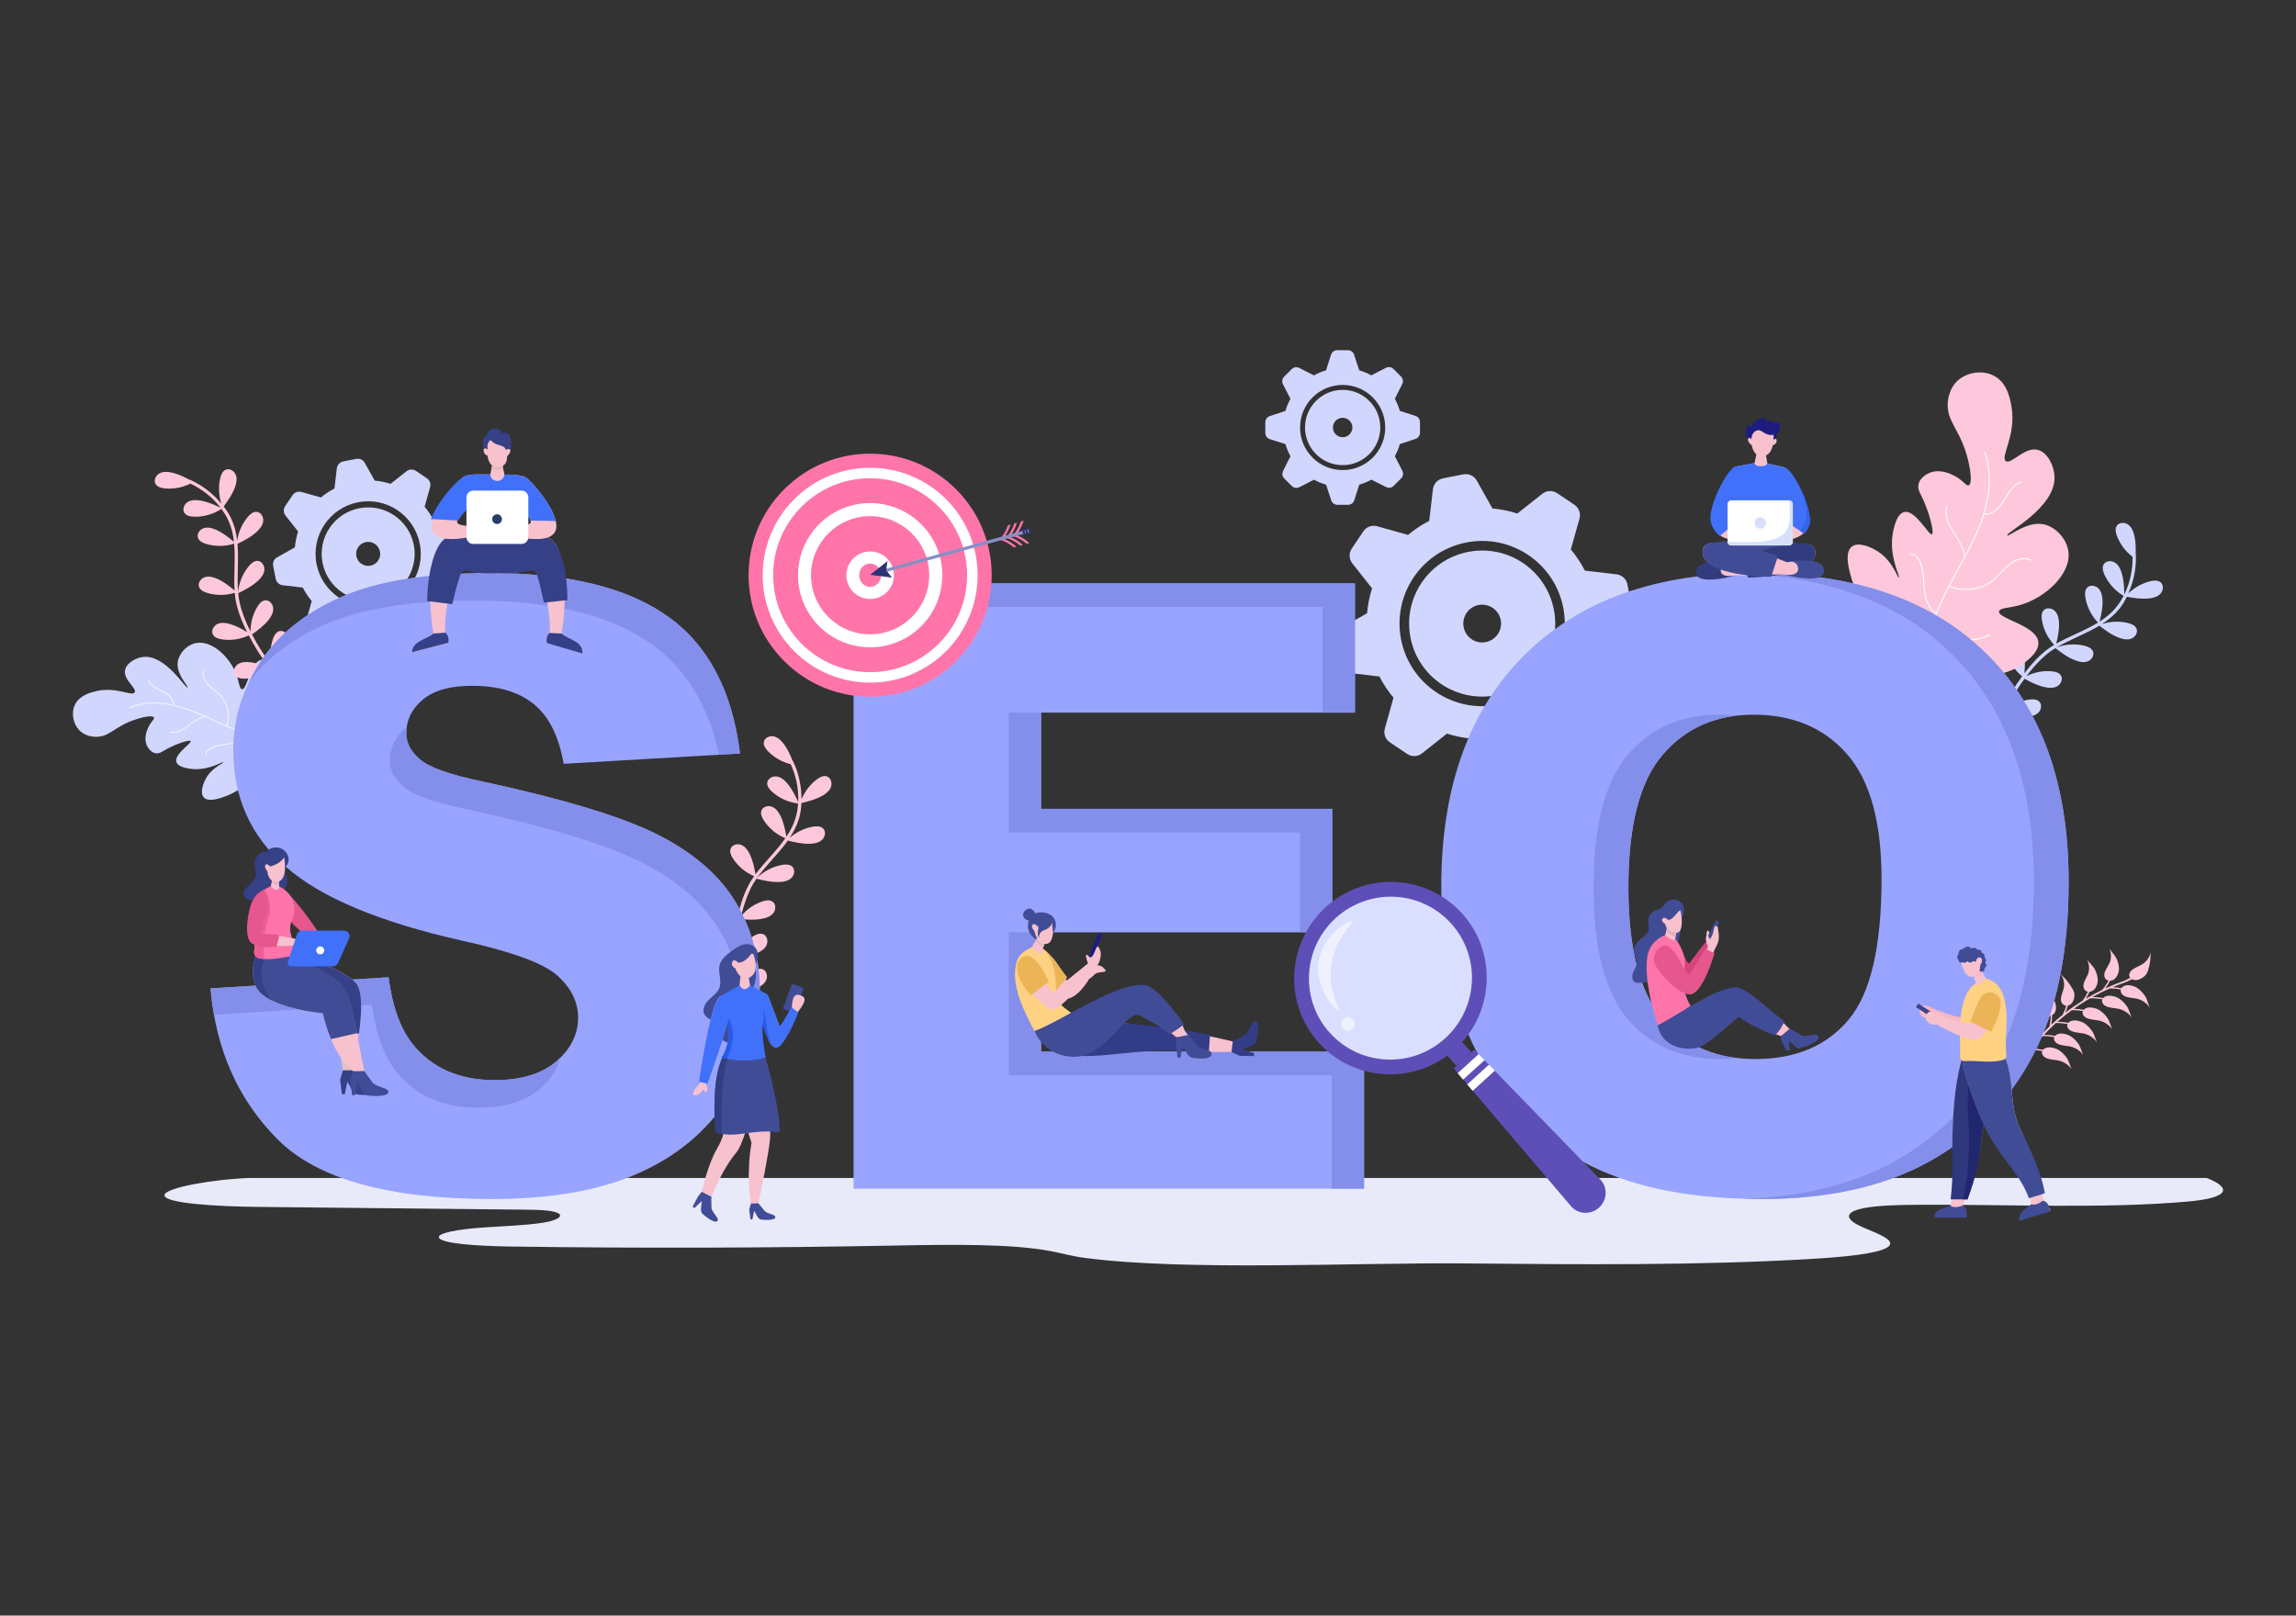 <svg xmlns="http://www.w3.org/2000/svg" xml:space="preserve" enable-background="new 0 0 1364 960" viewBox="0 0 1364 960" id="seo">
  <rect x="0" y="0" width="1364" height="960" fill="#333333" stroke="none"/>
  <path fill="#E8EAFA" d="M1310.937,699.967H148.345c-21.052,0.687-49.771,5.679-50.61,10.077c-0.952,4.991,30.971,6.867,55.129,7.117
	c52.91,0.547,105.82,1.094,158.73,1.642c4.852,0.05,9.931,0.114,14.089,0.633c11.517,1.438,7.783,5.347-2.787,7.068
	c-10.57,1.721-24.717,2.073-37.379,3.015c-12.662,0.942-25.6,3.063-24.77,5.837c1.127,3.774,24.494,5.109,42.761,5.365
	c76.132,1.066,152.678,0.868,228.657-0.592c32.023-0.615,68.414-1.174,92.102,3.318c6.837,1.297,12.148,2.955,19.966,3.988
	c60.49,7.997,161.232,2.716,226.459,3.321c68.828,0.638,139.083,1.245,205.33-2.664c18.474-1.09,38.566-2.946,44.912-6.691
	c6.745-3.98-4.925-8.158-13.877-11.948c-8.952-3.79-14.25-8.963,1.158-11.73c8.181-1.469,19.806-1.737,30.643-1.807
	c54.114-0.347,111.043,2.491,160.793-1.92C1326.385,711.627,1324.659,705.265,1310.937,699.967z"></path>
  <path fill="#FFC7DC" d="M1202.157,628.471c0.38-1.906,0.56-3.839,0.545-5.773c-1.669,0.293-3.802-0.851-4.306-3.493
	c-0.227-1.191-0.219-3.472-0.119-4.67c0.286-3.439-1.312-7.007-4.177-9.329c2.188,1.274,4.391,2.559,6.277,4.188
	c1.886,1.63,4.542,3.687,5.156,5.974c0.593,2.209,0.731,5.67-1.957,7.03c0.029,1.439-0.047,2.878-0.233,4.307
	c1.952-2.841,4.043-5.6,6.271-8.264c-0.01-0.047-0.014-0.098-0.001-0.155c0.465-2.098,0.685-4.234,0.664-6.371
	c-1.67,0.298-3.809-0.844-4.315-3.492c-0.228-1.19-0.219-3.472-0.119-4.67c0.285-3.438-1.312-7.006-4.178-9.329
	c2.188,1.274,4.391,2.559,6.277,4.188c1.886,1.63,4.542,3.687,5.156,5.974c0.593,2.209,0.731,5.671-1.958,7.03
	c0.037,1.849-0.102,3.699-0.422,5.529c2.165-2.509,4.448-4.934,6.849-7.26c0.464-2.096,0.683-4.23,0.663-6.364
	c-1.67,0.298-3.809-0.845-4.314-3.491c-0.227-1.191-0.219-3.472-0.119-4.67c0.286-3.439-1.312-7.007-4.178-9.329
	c2.188,1.274,4.391,2.559,6.277,4.188c1.886,1.63,4.542,3.687,5.156,5.975c0.593,2.21,0.732,5.671-1.958,7.03
	c0.037,1.883-0.107,3.766-0.44,5.629c1.164-1.098,2.347-2.18,3.563-3.232c1.017-0.88,2.07-1.724,3.119-2.571
	c0.921-1.743,1.654-3.56,2.195-5.426c-1.706-0.117-3.449-1.723-3.182-4.377c0.12-1.196,0.782-3.381,1.223-4.506
	c1.263-3.229,0.734-7.031-1.384-9.942c1.76,1.743,3.532,3.501,4.898,5.514c1.365,2.013,3.356,4.619,3.297,6.959
	c-0.057,2.26-0.915,5.611-3.916,6.273c-0.396,1.433-0.902,2.84-1.52,4.208c3.272-2.545,6.705-4.914,10.259-7.125
	c1.253-1.673,2.307-3.454,3.16-5.314c-1.68-0.326-3.176-2.129-2.513-4.718c0.298-1.166,1.284-3.241,1.889-4.297
	c1.738-3.031,1.781-6.851,0.11-9.989c1.489,1.94,3.714,3.773,4.771,5.931c1.056,2.157,1.918,5.101,1.51,7.404
	c-0.395,2.223-1.747,5.424-4.827,5.707c-0.64,1.435-1.396,2.827-2.266,4.161c3.192-1.909,6.484-3.677,9.863-5.302
	c0.015-0.034,0.026-0.068,0.054-0.101c1.421-1.674,2.632-3.478,3.628-5.378c-1.664-0.399-3.066-2.265-2.262-4.821
	c0.362-1.15,1.459-3.175,2.122-4.202c1.902-2.945,2.151-6.754,0.651-9.96c1.384,2.003,3.496,3.988,4.435,6.187
	c0.939,2.2,1.656,5.12,1.123,7.398c-0.515,2.2-2.04,5.332-5.135,5.475c-0.812,1.586-1.77,3.107-2.868,4.547
	c3.558-1.643,7.206-3.131,10.933-4.446c0.108-0.038,1.646-0.646,3.895-1.87c-0.915-1.217-0.809-3.244,1.24-4.81
	c1-0.764,3.152-1.879,4.333-2.39c3.389-1.467,5.896-4.474,6.554-7.861c-0.032,2.34-0.066,4.699-0.594,6.978
	c-0.528,2.279-1.048,5.372-2.874,6.978c-1.762,1.55-4.942,3.359-7.655,1.927c-1.406,0.767-2.873,1.444-4.394,2.018
	c-0.016,0.007-0.024,0.018-0.041,0.024c-0.075,0.027-0.149,0.056-0.225,0.082c-0.036,0.014-0.073,0.027-0.11,0.04
	c-2.222,0.791-4.414,1.646-6.578,2.555c1.731,0.084,3.451,0.287,5.148,0.602c0.011-0.015,0.019-0.032,0.03-0.048
	c1.87-2.538,5.704-1.767,8.024-0.789c2.32,0.978,4.476,3.281,5.867,5.316c1.391,2.035,1.909,4.818,2.866,7.066
	c-1.95-3.063-5.454-5.18-9.16-5.535c-1.291-0.124-3.717-0.526-4.942-0.95c-2.545-0.882-3.432-2.844-3.032-4.312
	c-2.164-0.391-4.367-0.594-6.578-0.594c-3.522,1.544-6.953,3.251-10.287,5.102c2.137,0.031,4.263,0.241,6.355,0.621
	c1.955-2.162,5.682-1.416,7.969-0.488c2.367,0.96,4.573,3.202,5.999,5.181c1.426,1.978,1.966,4.678,2.953,6.861
	c-2.001-2.978-5.578-5.047-9.353-5.41c-1.315-0.126-3.787-0.529-5.036-0.946c-2.777-0.928-3.63-3.045-3.005-4.484
	c-2.284-0.401-4.609-0.591-6.941-0.553c-0.095,0.001-0.172-0.025-0.241-0.062c-0.92,0.525-1.831,1.062-2.735,1.611
	c-2.422,1.47-4.759,3.045-7.053,4.67c1.988,0.052,3.966,0.257,5.913,0.612c1.956-2.157,5.679-1.411,7.965-0.484
	c2.367,0.96,4.573,3.202,5.999,5.181c1.426,1.978,1.966,4.678,2.953,6.861c-2.001-2.978-5.578-5.047-9.353-5.41
	c-1.316-0.126-3.788-0.529-5.036-0.946c-2.773-0.927-3.628-3.04-3.008-4.478c-2.152-0.375-4.34-0.564-6.536-0.553
	c-2.996,2.175-5.872,4.48-8.622,6.906c2.189,0.023,4.369,0.234,6.512,0.623c1.955-2.163,5.682-1.416,7.969-0.488
	c2.367,0.959,4.573,3.202,5.999,5.18c1.426,1.979,1.966,4.678,2.953,6.861c-2.001-2.978-5.578-5.047-9.353-5.41
	c-1.316-0.127-3.788-0.529-5.036-0.946c-2.777-0.928-3.63-3.045-3.005-4.484c-2.284-0.401-4.609-0.591-6.941-0.553
	c-0.001,0-0.001,0-0.002,0c-2.474,2.229-4.826,4.567-7.075,6.987c2.221,0.013,4.433,0.222,6.606,0.617
	c1.93-2.127,5.602-1.391,7.857-0.477c2.335,0.947,4.511,3.159,5.918,5.111c1.407,1.952,1.94,4.615,2.913,6.769
	c-1.974-2.938-5.502-4.978-9.227-5.337c-1.298-0.125-3.736-0.522-4.968-0.933c-2.736-0.914-3.579-2.999-2.967-4.418
	c-2.252-0.395-4.545-0.582-6.844-0.545c-0.01,0-0.018-0.004-0.027-0.005c-2.188,2.401-4.247,4.899-6.198,7.47
	c2.149,0.029,4.289,0.239,6.393,0.621c1.955-2.163,5.682-1.416,7.969-0.488c2.367,0.96,4.573,3.202,5.999,5.18
	c1.426,1.979,1.966,4.678,2.953,6.861c-2.001-2.978-5.578-5.047-9.353-5.409c-1.315-0.127-3.788-0.529-5.036-0.946
	c-2.773-0.927-3.628-3.04-3.008-4.478c-2.147-0.374-4.331-0.563-6.522-0.552c-0.22,0.296-0.458,0.58-0.675,0.878
	c-9.275,12.739-15.563,27.299-18.345,42.49c-0.124,0.676-1.288,0.52-1.164-0.157c1.572-8.58,4.238-16.965,7.935-24.939
	C1196.685,637.466,1199.257,632.875,1202.157,628.471z"></path>
  <path fill="#D1D6FF" d="M134.663,472.908c3.672-1.432,9.109-4.133,16.301-11.396c4.398-4.473,10.529-10.634,14.959-20.729
	c0.191-0.436,0.534-1.202,0.916-2.228c0.023-0.048,0.048-0.104,0.063-0.155c0.044-0.088,0.082-0.186,0.128-0.281
	c0.137-0.342,0.273-0.713,0.446-1.091c2.836-7.699,7.573-24.356-0.397-36.639c-0.447-0.714-6.312-9.602-11.802-8.373
	c-6.848,1.605-8.303,17.791-11.484,17.544c-1.61-0.134-1.669-4.17-3.379-8.725c-3.747-10.272-14.688-20.718-24.149-18.684
	c-4.488,0.92-8.797,4.716-10.325,9.564c-2.571,7.85,6.217,16.126,5.452,16.777c-1.146,0.895-12.893-19.409-26.194-18.143
	c-4.665,0.466-9.912,3.633-10.868,7.618c-1.391,5.844,7.161,10.998,5.684,13.463c-1.566,2.613-10.761-3.522-22.709-0.775
	c-3.026,0.718-10.152,2.37-12.835,8.21c-2.376,5.037-0.908,11.608,2.934,15.356c3.568,3.441,8.242,3.596,9.527,3.599
	c8.337,0.161,11.019-6.299,24.042-10.444c4.537-1.461,9.745-2.443,10.482-1.006c0.472,1.095-2.034,2.558-3.668,6.527
	c-0.041,0.079-0.103,0.198-0.155,0.374c-0.483,1.217-2.182,5.558-0.462,9.552c0.048,0.178,2.009,4.47,5.539,4.801
	c1.818,0.204,3.304-0.765,3.968-1.163c6.551-4.079,15.906-7.147,16.6-6.096c0.83,1.181-9.795,7.659-8.543,12.318
	c1.046,3.869,9.678,4.298,10.792,4.351c9.289,0.394,16.86-4.708,17.16-4.082c0.233,0.542-6.707,3.022-10.346,9.603
	c-1.713,3.053-3.636,8.596-1.341,11.217C123.782,477.024,131.443,474.135,134.663,472.908z"></path>
  <path fill="#FFF" d="M122.296,448.763c-0.417-1.657,0.879-3.064,2.16-3.911c1.615-1.069,3.484-1.696,5.363-2.114
	c3.953-0.88,8.187-0.821,11.91-2.574c1.882-0.886,3.553-2.214,4.562-4.054c-6.098-1.858-11.976-4.446-17.769-7.088
	c-2.168-0.988-4.339-1.988-6.522-2.963c-6.352,0.883-10.245,6.998-16.226,8.847c-1.591,0.492-3.257,0.624-4.888,0.255
	c-0.275-0.062-0.151-0.482,0.123-0.42c3.125,0.708,6.201-0.612,8.797-2.265c2.569-1.636,4.823-3.729,7.491-5.217
	c1.256-0.701,2.595-1.231,4.003-1.509c-5.903-2.618-11.908-5.023-18.218-6.45c-7.642-1.725-15.81-2.055-23.323,0.448
	c-0.94,0.318-1.865,0.675-2.767,1.077c-0.259,0.107-0.467-0.273-0.214-0.391c7.017-3.086,14.86-3.48,22.359-2.324
	c1.278,0.195,2.541,0.449,3.797,0.728c-0.035-0.035-0.062-0.079-0.063-0.142c-0.049-3.88-3.634-6.195-6.712-7.767
	c-1.684-0.859-3.418-1.654-4.944-2.784c-1.268-0.938-2.501-2.128-2.811-3.737c-0.053-0.276,0.372-0.382,0.425-0.106
	c0.361,1.881,2.073,3.181,3.601,4.141c1.664,1.046,3.48,1.815,5.195,2.768c2.819,1.567,5.64,4.002,5.684,7.491
	c0.001,0.112-0.072,0.166-0.156,0.188c7.073,1.602,13.819,4.416,20.419,7.398c3.659,1.653,7.307,3.354,10.995,4.948
	c1.451-4.551,0.992-9.741-1.114-14.015c-1.15-2.335-2.819-4.188-4.804-5.848c-2.154-1.803-4.511-3.435-6.206-5.713
	c-1.674-2.248-2.609-5.237-1.506-7.944c0.105-0.258,0.526-0.138,0.42,0.123c-1.111,2.726-0.064,5.696,1.689,7.89
	c1.798,2.25,4.214,3.863,6.376,5.729c1.87,1.615,3.41,3.462,4.485,5.697c0.999,2.077,1.602,4.332,1.832,6.623
	c0.258,2.562,0.027,5.18-0.764,7.634c4.496,1.931,9.057,3.69,13.794,4.963c3.283,0.885,6.666,1.521,10.067,1.809
	c-3.931-5.881-1.46-13.403-2.809-19.923c-0.394-1.908-1.125-3.735-2.362-5.256c-0.177-0.217,0.14-0.519,0.318-0.3
	c4.547,5.591,2.213,13.322,3.237,19.847c0.309,1.972,0.933,3.875,2.066,5.531c0.034,0.049,0.033,0.096,0.025,0.139
	c2.576,0.191,5.161,0.184,7.719-0.103c-0.046,0.096-0.084,0.194-0.128,0.281c-0.015,0.05-0.04,0.107-0.063,0.155
	c-4.375,0.47-8.847,0.182-13.214-0.622c-2.339-0.432-4.637-1.012-6.906-1.689c-1.66,3.13-5.043,4.738-8.359,5.499
	c-3.849,0.883-7.923,0.856-11.61,2.392c-1.7,0.709-4.602,2.248-4.03,4.523C122.789,448.931,122.365,449.036,122.296,448.763z"></path>
  <path fill="#D1D6FF" d="M1168.29,423.92c1.191-2.174,4.363-2.569,6.522-1.361c2.159,1.207,3.45,3.541,4.291,5.876
	c1.36,3.778,1.792,7.504,2.073,11.418c1.29-3.493,2.706-6.939,4.226-10.329c1.005-2.242,2.061-4.463,3.164-6.661
	c-4.87-2.713-8.907-6.908-11.413-11.889c-0.95-1.888-1.671-4.199-0.65-6.05c1.192-2.162,4.364-2.557,6.522-1.358
	c2.158,1.199,3.448,3.52,4.287,5.841c1.409,3.899,1.819,7.744,2.097,11.799c3.476-6.736,7.429-13.231,11.916-19.334
	c-4.284-3.439-7.534-8.155-9.194-13.393c-0.639-2.014-0.984-4.411,0.317-6.077c1.52-1.945,4.715-1.832,6.655-0.306
	c1.941,1.526,2.846,4.021,3.307,6.447c0.746,3.931,0.582,7.664,0.238,11.558c4.831-6.359,10.423-12.512,17.273-16.662
	c0.142-0.086,0.289-0.167,0.432-0.252c-3.818-4.034-6.406-9.222-7.312-14.704c-0.345-2.085-0.344-4.507,1.181-5.969
	c1.782-1.709,4.928-1.141,6.631,0.647c1.703,1.788,2.243,4.386,2.353,6.853c0.193,4.346-0.647,8.308-1.654,12.475
	c8.043-4.579,16.965-7.694,24.837-12.542c-3.926-4.063-6.59-9.333-7.512-14.908c-0.345-2.085-0.344-4.507,1.181-5.969
	c1.782-1.708,4.928-1.14,6.631,0.647s2.243,4.387,2.353,6.853c0.198,4.463-0.693,8.52-1.736,12.811
	c1.946-1.247,3.822-2.608,5.596-4.138c3.592-3.099,6.485-6.937,8.693-11.181c-4.994-2.91-9.055-7.4-11.435-12.669
	c-0.87-1.926-1.493-4.266-0.396-6.072c1.282-2.11,4.468-2.371,6.574-1.082c2.106,1.289,3.297,3.661,4.038,6.016
	c1.359,4.319,1.53,8.523,1.626,13.004c3.42-6.922,5.048-14.844,4.903-22.387c-4.176-3.173-7.448-7.532-9.299-12.441
	c-0.746-1.978-1.219-4.353-0.009-6.085c1.414-2.024,4.61-2.082,6.63-0.662c2.019,1.42,3.058,3.864,3.647,6.261
	c0.941,3.825,0.99,7.506,0.862,11.347c0.069,0.125,0.115,0.272,0.123,0.447c0.267,6.417-0.789,12.861-2.902,18.919
	c-0.466,1.336-0.983,2.661-1.549,3.966c3.648-3.567,8.277-6.13,13.247-7.29c2.058-0.48,4.475-0.638,6.034,0.788
	c1.822,1.667,1.46,4.843-0.212,6.659c-1.673,1.816-4.231,2.525-6.685,2.796c-4.577,0.505-8.801-0.173-13.301-0.965
	c-1.308,2.685-2.865,5.245-4.763,7.545c-2.874,3.484-6.298,6.27-10.009,8.663c4.999-1.644,10.465-1.861,15.573-0.585
	c2.051,0.512,4.273,1.474,5.009,3.455c0.86,2.314-0.911,4.975-3.228,5.828c-2.317,0.853-4.916,0.316-7.224-0.563
	c-4.421-1.685-7.94-4.311-11.694-7.156c-6.235,3.769-13.157,6.581-19.618,9.778c-2.034,1.007-4.023,2.063-5.946,3.221
	c5.332-2.057,11.298-2.441,16.845-1.063c2.051,0.509,4.275,1.469,5.013,3.449c0.863,2.313-0.905,4.977-3.221,5.832
	c-2.316,0.856-4.916,0.322-7.225-0.554c-4.524-1.717-8.105-4.42-11.96-7.335c-2.036,1.257-3.99,2.641-5.824,4.229
	c-3.356,2.905-6.377,6.187-9.172,9.628c-0.744,0.915-1.47,1.844-2.184,2.783c4.635-2.317,9.92-3.333,15.083-2.867
	c2.105,0.19,4.449,0.799,5.481,2.642c1.206,2.155-0.134,5.057-2.292,6.256c-2.158,1.199-4.809,1.07-7.224,0.556
	c-4.462-0.949-8.23-2.89-12.212-5.03c-4.382,5.963-8.211,12.35-11.594,18.932c4.096-3.532,9.225-5.859,14.587-6.579
	c2.094-0.281,4.515-0.208,5.931,1.361c1.654,1.833,0.991,4.96-0.848,6.608c-1.838,1.648-4.452,2.109-6.921,2.144
	c-4.685,0.066-8.888-1.052-13.379-2.296c-0.441,0.876-0.878,1.755-1.304,2.636c-2.34,4.84-4.47,9.804-6.318,14.87
	c4.041-3.379,9.045-5.604,14.268-6.305c2.094-0.281,4.515-0.208,5.931,1.361c1.654,1.833,0.99,4.961-0.848,6.608
	c-1.838,1.648-4.452,2.109-6.921,2.144c-4.556,0.064-8.656-0.991-13.008-2.193c-2.036,5.8-3.695,11.729-4.858,17.757
	c-0.242,1.256-2.173,0.793-1.931-0.46c1.174-6.087,2.861-12.072,4.922-17.926c-4.89-2.73-8.944-6.96-11.461-11.984
	C1167.992,428.106,1167.27,425.78,1168.29,423.92z"></path>
  <path fill="#FFC7DC" d="M152.987 416.964c-1.423-2.029-.375-5.049 1.662-6.452 2.037-1.403 4.701-1.53 7.168-1.252 3.99.45 7.524 1.709 11.158 3.187-2.563-2.701-5.028-5.495-7.397-8.356-1.566-1.892-3.092-3.821-4.577-5.782-4.586 3.17-10.133 4.936-15.709 4.983-2.113.018-4.506-.357-5.714-2.091-1.413-2.025-.365-5.045 1.665-6.451 2.03-1.406 4.681-1.537 7.135-1.264 4.12.459 7.75 1.791 11.51 3.334-4.506-6.096-8.585-12.512-12.077-19.234-4.978 2.323-10.645 3.153-16.077 2.328-2.089-.317-4.392-1.067-5.311-2.97-1.073-2.223.44-5.039 2.667-6.105 2.227-1.066 4.865-.776 7.245-.117 3.856 1.068 7.132 2.866 10.473 4.895-3.569-7.144-6.616-14.88-7.312-22.859-.015-.166-.022-.333-.035-.499-5.306 1.642-11.104 1.671-16.421.06-2.023-.612-4.195-1.683-4.832-3.698-.745-2.354 1.155-4.925 3.511-5.662 2.356-.737 4.926-.073 7.187.919 3.984 1.748 7.167 4.252 10.459 6.997-.552-9.238.596-18.618-.273-27.823-5.379 1.726-11.285 1.787-16.693.149-2.023-.612-4.195-1.683-4.833-3.698-.745-2.354 1.155-4.924 3.512-5.662 2.356-.737 4.926-.073 7.187.919 4.091 1.795 7.337 4.387 10.724 7.22-.258-2.297-.65-4.581-1.238-6.849-1.192-4.592-3.356-8.884-6.187-12.739-4.818 3.193-10.64 4.852-16.418 4.658-2.112-.071-4.487-.546-5.622-2.329-1.326-2.083-.152-5.056 1.935-6.375 2.087-1.319 4.741-1.339 7.181-.963 4.475.69 8.322 2.395 12.384 4.289-4.697-6.127-11.084-11.09-17.915-14.293-4.692 2.343-10.048 3.352-15.27 2.843-2.104-.205-4.443-.83-5.462-2.682-1.191-2.163.17-5.056 2.337-6.24 2.167-1.184 4.817-1.035 7.228-.504 3.846.847 7.17 2.43 10.559 4.242.143-.007.295.017.455.087 5.874 2.596 11.188 6.393 15.688 10.965.992 1.008 1.952 2.058 2.873 3.143-1.587-4.849-1.84-10.134-.684-15.105.479-2.059 1.405-4.296 3.374-5.064 2.3-.897 4.989.831 5.879 3.134.89 2.303.395 4.911-.447 7.233-1.57 4.329-4.045 7.818-6.744 11.504 1.83 2.36 3.438 4.888 4.663 7.607 1.855 4.118 2.841 8.421 3.347 12.807.735-5.211 2.956-10.21 6.358-14.228 1.366-1.613 3.211-3.181 5.314-2.966 2.456.252 4.06 3.016 3.801 5.472-.259 2.455-1.89 4.549-3.698 6.231-3.466 3.221-7.376 5.217-11.588 7.326.625 7.259.088 14.711.1 21.919.004 2.269.072 4.521.261 6.758.511-5.692 2.804-11.213 6.492-15.58 1.364-1.615 3.207-3.185 5.309-2.973 2.456.248 4.064 3.011 3.808 5.467-.256 2.456-1.884 4.552-3.69 6.236-3.54 3.299-7.547 5.317-11.866 7.487.227 2.382.605 4.746 1.219 7.094 1.122 4.294 2.732 8.455 4.582 12.484.492 1.072 1.004 2.134 1.531 3.189-.03-5.182 1.395-10.372 4.095-14.797 1.101-1.804 2.683-3.637 4.793-3.749 2.466-.13 4.477 2.355 4.598 4.821.122 2.466-1.166 4.787-2.694 6.726-2.823 3.584-6.23 6.105-9.91 8.731 3.412 6.567 7.449 12.824 11.858 18.768-1.358-5.235-1.178-10.865.545-15.993.673-2.003 1.81-4.142 3.843-4.718 2.375-.673 4.887 1.304 5.553 3.681.666 2.378-.076 4.926-1.136 7.156-2.012 4.232-4.872 7.508-7.972 10.986.591.783 1.186 1.563 1.788 2.335 3.307 4.239 6.818 8.343 10.546 12.239-1.245-5.119-1.029-10.59.651-15.586.673-2.003 1.809-4.142 3.842-4.718 2.375-.673 4.887 1.304 5.553 3.682.666 2.377-.076 4.926-1.136 7.156-1.956 4.116-4.715 7.327-7.716 10.699 4.302 4.39 8.888 8.499 13.781 12.206 1.019.773-.249 2.3-1.266 1.529-4.941-3.744-9.564-7.902-13.905-12.338-4.611 3.18-10.197 4.947-15.816 4.984C156.61 419.081 154.205 418.701 152.987 416.964zM416.584 578.806c.223-2.469 2.972-4.1 5.433-3.857 2.462.243 4.579 1.865 6.283 3.669 2.758 2.918 4.645 6.161 6.467 9.636-.215-3.717-.295-7.442-.259-11.157.024-2.456.103-4.914.235-7.371-5.549-.538-10.926-2.768-15.216-6.331-1.626-1.35-3.211-3.18-3.016-5.285.228-2.459 2.977-4.089 5.435-3.853 2.458.236 4.568 1.846 6.266 3.639 2.851 3.009 4.765 6.37 6.641 9.975.492-7.564 1.516-15.098 3.187-22.486-5.301-1.438-10.167-4.461-13.784-8.597-1.391-1.591-2.667-3.649-2.14-5.696.615-2.391 3.588-3.565 5.977-2.942 2.389.622 4.217 2.547 5.61 4.586 2.257 3.304 3.599 6.791 4.841 10.498 1.884-7.76 4.548-15.637 9.166-22.181.096-.136.198-.268.295-.404-5.112-2.17-9.561-5.89-12.583-10.551-1.15-1.773-2.118-3.993-1.305-5.943.95-2.279 4.06-3.017 6.336-2.059 2.276.958 3.81 3.123 4.897 5.34 1.916 3.906 2.73 7.873 3.474 12.095 5.54-7.414 12.471-13.838 17.747-21.43-5.223-2.153-9.773-5.918-12.848-10.659-1.15-1.773-2.118-3.993-1.305-5.944.95-2.279 4.06-3.016 6.336-2.059 2.276.957 3.81 3.123 4.897 5.34 1.967 4.011 2.773 8.086 3.534 12.436 1.285-1.921 2.46-3.919 3.474-6.031 2.053-4.277 3.169-8.952 3.495-13.724-5.741-.67-11.259-3.16-15.548-7.037-1.568-1.417-3.075-3.313-2.792-5.407.331-2.447 3.147-3.961 5.592-3.622 2.445.339 4.486 2.037 6.107 3.898 2.973 3.415 4.812 7.199 6.693 11.268.365-7.712-1.311-15.625-4.461-22.479-5.096-1.238-9.839-3.924-13.499-7.682-1.474-1.514-2.858-3.502-2.442-5.573.486-2.421 3.392-3.752 5.811-3.259 2.419.494 4.348 2.318 5.847 4.28 2.392 3.129 3.909 6.483 5.329 10.054.113.087.215.203.291.361 2.812 5.774 4.421 12.103 4.908 18.5.107 1.411.163 2.832.167 4.255 1.916-4.729 5.134-8.929 9.225-11.98 1.694-1.264 3.846-2.375 5.846-1.691 2.336.799 3.276 3.854 2.469 6.188-.806 2.334-2.867 4.007-5.008 5.237-3.993 2.294-8.135 3.361-12.576 4.436-.125 2.984-.528 5.953-1.347 8.821-1.241 4.343-3.264 8.266-5.708 11.944 3.924-3.506 8.847-5.892 14.038-6.766 2.084-.351 4.506-.358 5.973 1.163 1.714 1.777 1.155 4.924-.628 6.633-1.782 1.708-4.38 2.256-6.846 2.373-4.726.224-9.001-.775-13.58-1.881-4.207 5.949-9.426 11.295-14.069 16.809-1.461 1.736-2.862 3.5-4.162 5.33 4.064-4.018 9.378-6.757 15.013-7.713 2.083-.354 4.505-.364 5.974 1.155 1.716 1.775 1.161 4.923-.619 6.634-1.78 1.711-4.377 2.262-6.843 2.382-4.833.236-9.196-.809-13.896-1.938-1.363 1.966-2.6 4.016-3.647 6.206-1.914 4.005-3.369 8.221-4.556 12.493-.316 1.136-.61 2.278-.889 3.424 3.322-3.978 7.759-7.023 12.677-8.661 2.005-.668 4.397-1.047 6.08.229 1.967 1.492 1.9 4.688.402 6.65-1.498 1.962-3.98 2.904-6.399 3.399-4.469.915-8.699.643-13.204.275-1.631 7.218-2.585 14.604-3.053 21.989 2.341-4.876 6.112-9.06 10.738-11.865 1.807-1.096 4.056-1.996 5.98-1.125 2.249 1.019 2.892 4.15 1.866 6.396-1.026 2.246-3.237 3.714-5.485 4.734-4.268 1.935-8.567 2.591-13.18 3.248-.054.979-.103 1.959-.141 2.938-.209 5.372-.175 10.774.158 16.155 2.352-4.714 6.048-8.754 10.555-11.486 1.807-1.096 4.055-1.996 5.98-1.125 2.249 1.019 2.892 4.15 1.866 6.396-1.026 2.246-3.237 3.714-5.486 4.733-4.15 1.882-8.33 2.554-12.799 3.194.454 6.13 1.306 12.228 2.651 18.218.28 1.248-1.674 1.596-1.954.351-1.359-6.049-2.206-12.208-2.66-18.398-5.574-.546-10.982-2.801-15.298-6.399C417.986 582.761 416.393 580.919 416.584 578.806zM1100 343.941c1.618 5.281 4.825 13.163 14.227 23.973 5.792 6.613 13.765 15.826 27.412 23.071.59.313 1.623.871 3.019 1.513.065.037.141.078.21.105.118.07.251.134.38.208.465.227.968.455 1.478.738 10.466 4.767 33.253 13.126 51.253 3.268 1.045-.551 14.079-7.821 12.935-15.622-1.528-9.74-24-13.462-23.323-17.882.356-2.237 6.002-1.897 12.548-3.813 14.749-4.166 30.491-18.367 28.635-31.804-.817-6.369-5.674-12.788-12.29-15.429-10.704-4.412-23.188 7.007-24.018 5.87-1.131-1.695 28.474-15.995 28.092-34.718-.165-6.569-4.044-14.232-9.515-15.985-8.023-2.554-16.12 8.862-19.411 6.54-3.489-2.462 6.046-14.674 3.453-31.66-.688-4.304-2.253-14.436-10.135-18.797-6.792-3.846-16.13-2.48-21.77 2.499-5.181 4.628-5.887 11.145-6.024 12.94-1.095 11.635 7.654 16.059 12.089 34.693 1.568 6.494 2.398 13.876.313 14.756-1.58.546-3.363-3.109-8.739-5.808-.106-.066-.265-.165-.506-.255-1.65-.803-7.541-3.63-13.303-1.642-.254.049-6.457 2.342-7.288 7.241-.475 2.52.724 4.698 1.212 5.667 5.017 9.583 8.33 22.977 6.788 23.839-1.738 1.037-9.683-14.49-16.325-13.226-5.517 1.059-7.018 13.078-7.207 14.63-1.52 12.943 4.821 24.056 3.916 24.41-.781.27-3.524-9.69-12.343-15.462-4.088-2.713-11.635-5.979-15.538-3.045C1095.382 328.302 1098.621 339.311 1100 343.941z"></path>
  <path fill="#FFF" d="M1135.038,329.174c2.359-0.41,4.191,1.548,5.241,3.427c1.325,2.369,2.007,5.047,2.396,7.716
	c0.817,5.617,0.293,11.529,2.356,16.915c1.043,2.722,2.724,5.197,5.19,6.799c3.234-8.329,7.464-16.276,11.761-24.096
	c1.607-2.926,3.231-5.857,4.822-8.807c-0.571-8.97-8.712-15.049-10.672-23.603c-0.521-2.276-0.533-4.617,0.153-6.858
	c0.116-0.377,0.689-0.161,0.574,0.215c-1.315,4.294,0.209,8.73,2.248,12.531c2.019,3.762,4.708,7.13,6.51,11.014
	c0.849,1.828,1.45,3.756,1.691,5.753c4.275-7.977,8.264-16.119,10.916-24.79c3.209-10.501,4.522-21.883,1.807-32.645
	c-0.346-1.348-0.749-2.677-1.217-3.979c-0.122-0.373,0.431-0.624,0.569-0.258c3.581,10.13,3.313,21.133,0.916,31.494
	c-0.406,1.766-0.892,3.504-1.414,5.231c0.053-0.045,0.118-0.079,0.205-0.073c5.429,0.337,9.038-4.432,11.556-8.572
	c1.377-2.264,2.669-4.605,4.407-6.62c1.443-1.674,3.236-3.274,5.517-3.539c0.391-0.045,0.496,0.559,0.104,0.605
	c-2.667,0.309-4.662,2.565-6.164,4.602c-1.635,2.217-2.9,4.674-4.411,6.972c-2.484,3.777-6.182,7.465-11.064,7.163
	c-0.157-0.01-0.225-0.118-0.246-0.238c-2.977,9.719-7.615,18.854-12.471,27.768c-2.692,4.942-5.45,9.863-8.063,14.852
	c6.209,2.503,13.512,2.402,19.705-0.094c3.383-1.363,6.147-3.504,8.675-6.104c2.745-2.823,5.272-5.946,8.632-8.079
	c3.317-2.105,7.592-3.1,11.26-1.276c0.349,0.174,0.138,0.749-0.215,0.574c-3.695-1.837-7.954-0.684-11.204,1.538
	c-3.332,2.278-5.839,5.487-8.673,8.314c-2.452,2.445-5.195,4.406-8.431,5.674c-3.007,1.179-6.223,1.787-9.449,1.87
	c-3.608,0.093-7.243-0.502-10.591-1.865c-3.168,6.082-6.103,12.274-8.376,18.762c-1.579,4.496-2.822,9.158-3.578,13.883
	c8.63-4.882,18.885-0.642,28.139-1.847c2.708-0.352,5.337-1.183,7.593-2.753c0.321-0.224,0.711,0.249,0.386,0.475
	c-8.288,5.772-18.851,1.703-28.078,2.454c-2.789,0.226-5.513,0.899-7.946,2.311c-0.073,0.042-0.138,0.036-0.197,0.02
	c-0.536,3.581-0.796,7.194-0.661,10.8c-0.129-0.074-0.262-0.137-0.38-0.208c-0.069-0.026-0.145-0.068-0.21-0.105
	c-0.2-6.164,0.669-12.384,2.248-18.404c0.848-3.224,1.898-6.375,3.082-9.477c-4.202-2.647-6.096-7.543-6.813-12.257
	c-0.832-5.472-0.37-11.163-2.132-16.477c-0.813-2.451-2.661-6.667-5.901-6.105C1134.752,329.845,1134.649,329.242,1135.038,329.174z
	"></path>
  <path fill="#D1D6FF" d="M872.202,327.949c-23.528,4.599-38.873,27.384-34.274,50.912c4.596,23.513,27.396,38.856,50.924,34.257
	c23.513-4.597,38.856-27.396,34.26-50.909C918.512,338.681,895.715,323.353,872.202,327.949z M882.679,381.545
	c-6.092,1.191-11.976-2.781-13.164-8.859c-1.188-6.077,2.767-11.973,8.859-13.164c6.077-1.188,11.976,2.782,13.164,8.859
	C892.726,374.459,888.757,380.357,882.679,381.545z"></path>
  <path fill="#D1D6FF" d="m960.359 341.279-18.799-2.203c0-.001-.001-.002-.002-.003-2.327-4.53-5.149-8.753-8.36-12.585l5.144-18.331c.871-3.103-.347-6.415-3.021-8.214l-10.234-6.887c-2.694-1.813-6.252-1.677-8.8.336l-14.867 11.748-.011.002c-4.761-1.533-9.707-2.549-14.783-2.999 0 0 0 0 0 0l-9.327-16.604c-1.579-2.81-4.781-4.29-7.944-3.672l-12.106 2.367c-3.188.623-5.607 3.235-5.985 6.46l-2.206 18.821c-.002.001-.003.002-.005.003-4.535 2.313-8.734 5.117-12.568 8.331-.003.002-.005.005-.008.007l-18.335-5.145c-3.103-.871-6.415.347-8.214 3.021l-6.887 10.234c-1.813 2.694-1.677 6.252.336 8.8l11.733 14.848c-1.529 4.773-2.542 9.731-2.989 14.818l-16.597 9.323c-2.81 1.578-4.29 4.781-3.672 7.944l2.366 12.106c.623 3.187 3.235 5.607 6.46 5.985l18.796 2.203c.001.002.002.003.002.005 2.327 4.53 5.15 8.754 8.361 12.586l-5.144 18.328c-.871 3.103.347 6.415 3.021 8.214l10.234 6.887c2.694 1.813 6.252 1.677 8.8-.336l14.863-11.745c4.761 1.533 9.706 2.549 14.779 2.984l.013-.003 9.333 16.616c1.578 2.81 4.781 4.29 7.944 3.672l12.106-2.366c3.187-.623 5.607-3.235 5.985-6.46l2.203-18.804c.003-.001.005-.003.008-.004 4.533-2.328 8.746-5.135 12.565-8.345.003-.003.006-.006.01-.009l18.335 5.145c3.103.871 6.414-.347 8.214-3.021l6.887-10.233c1.813-2.694 1.677-6.252-.336-8.8l-11.734-14.849c1.529-4.773 2.541-9.729 2.988-14.816l16.598-9.324c2.81-1.578 4.29-4.781 3.672-7.944l-2.367-12.106C966.196 344.076 963.584 341.657 960.359 341.279zM889.946 418.718c-26.61 5.202-52.402-12.155-57.604-38.765-5.202-26.61 12.155-52.402 38.765-57.604 26.61-5.202 52.387 12.158 57.589 38.767C933.898 387.727 916.556 413.516 889.946 418.718zM213.427 302.02c-14.977 2.928-24.745 17.431-21.817 32.408 2.926 14.967 17.439 24.734 32.416 21.806 14.967-2.926 24.734-17.439 21.808-32.406C242.905 308.852 228.394 299.094 213.427 302.02zM220.096 336.137c-3.878.758-7.623-1.771-8.38-5.639-.756-3.868 1.761-7.622 5.639-8.38 3.868-.756 7.623 1.771 8.38 5.639C226.492 331.626 223.965 335.381 220.096 336.137z"></path>
  <path fill="#D1D6FF" d="m269.543 310.505-11.967-1.402c0-.001 0-.001-.001-.002-1.481-2.883-3.278-5.572-5.322-8.011l3.275-11.669c.554-1.975-.221-4.083-1.923-5.229l-6.514-4.384c-1.715-1.154-3.979-1.068-5.602.214l-9.464 7.478-.007.001c-3.031-.976-6.179-1.622-9.41-1.909 0 0 0 0 0 0l-5.937-10.569c-1.005-1.788-3.044-2.731-5.057-2.337l-7.706 1.506c-2.029.397-3.569 2.059-3.809 4.112l-1.404 11.981c-.001 0-.002.001-.003.002-2.887 1.473-5.56 3.258-8 5.303-.002.001-.003.003-.005.004l-11.671-3.275c-1.975-.554-4.083.221-5.229 1.923l-4.384 6.514c-1.154 1.715-1.068 3.979.214 5.601l7.469 9.452c-.973 3.038-1.618 6.194-1.903 9.432l-10.565 5.934c-1.788 1.005-2.731 3.043-2.337 5.057l1.506 7.706c.397 2.029 2.059 3.569 4.112 3.81l11.965 1.402c.001.001.001.002.002.003 1.482 2.884 3.278 5.572 5.322 8.012l-3.274 11.667c-.554 1.975.221 4.083 1.923 5.229l6.514 4.384c1.715 1.154 3.98 1.068 5.602-.214l9.461-7.477c3.031.976 6.179 1.622 9.407 1.9l.008-.002 5.941 10.577c1.005 1.789 3.044 2.731 5.057 2.337l7.706-1.506c2.029-.397 3.569-2.059 3.81-4.112l1.402-11.97c.002-.001.004-.002.005-.003 2.885-1.482 5.567-3.269 7.999-5.312.002-.002.004-.004.006-.006l11.671 3.275c1.975.554 4.083-.221 5.229-1.923l4.384-6.514c1.154-1.715 1.068-3.98-.214-5.602l-7.469-9.452c.973-3.038 1.617-6.193 1.902-9.431l10.566-5.935c1.789-1.004 2.731-3.043 2.337-5.057l-1.506-7.706C273.259 312.286 271.597 310.746 269.543 310.505zM224.722 359.8c-16.939 3.311-33.357-7.737-36.668-24.676-3.311-16.938 7.737-33.357 24.676-36.668 16.938-3.311 33.347 7.739 36.659 24.678C252.7 340.072 241.661 356.488 224.722 359.8zM797.641 231.674c-12.353 0-22.367 10.006-22.367 22.359 0 12.346 10.013 22.359 22.367 22.359 12.346 0 22.359-10.013 22.359-22.359C820 241.679 809.987 231.674 797.641 231.674zM797.641 259.814c-3.198 0-5.782-2.591-5.782-5.782 0-3.191 2.583-5.782 5.782-5.782 3.191 0 5.782 2.591 5.782 5.782C803.422 257.224 800.832 259.814 797.641 259.814z"></path>
  <path fill="#D1D6FF" d="M840.906,247.13l-9.29-2.973c0-0.001,0-0.001,0-0.001c-0.729-2.521-1.739-4.936-2.984-7.191l4.414-8.762
	c0.747-1.483,0.459-3.278-0.716-4.453l-4.495-4.495c-1.183-1.183-2.996-1.466-4.484-0.7l-8.68,4.472h-0.006
	c-2.256-1.246-4.657-2.249-7.179-2.978c0,0,0,0,0,0l-3.075-9.319c-0.521-1.577-1.994-2.642-3.655-2.642h-6.356
	c-1.674,0-3.155,1.081-3.665,2.675l-2.976,9.3c-0.001,0-0.002,0.001-0.003,0.001c-2.522,0.722-4.923,1.725-7.18,2.971
	c-0.002,0.001-0.003,0.002-0.005,0.003l-8.764-4.415c-1.483-0.747-3.278-0.459-4.453,0.716l-4.494,4.495
	c-1.183,1.183-1.466,2.996-0.7,4.484l4.466,8.669c-1.245,2.263-2.247,4.67-2.977,7.198l-9.315,3.074
	c-1.577,0.521-2.642,1.994-2.642,3.655v6.356c0,1.673,1.082,3.155,2.676,3.665l9.288,2.972c0,0.001,0,0.002,0.001,0.003
	c0.729,2.521,1.739,4.936,2.984,7.192l-4.413,8.76c-0.747,1.483-0.459,3.278,0.716,4.453l4.494,4.494
	c1.183,1.183,2.996,1.466,4.484,0.7l8.678-4.471c2.256,1.246,4.657,2.249,7.179,2.97h0.007l3.077,9.326
	c0.52,1.577,1.994,2.642,3.654,2.642h6.356c1.674,0,3.155-1.082,3.665-2.676l2.973-9.292c0.001,0,0.003-0.001,0.004-0.001
	c2.523-0.729,4.931-1.732,7.18-2.978c0.002-0.001,0.004-0.003,0.006-0.004l8.764,4.415c1.483,0.747,3.278,0.459,4.453-0.716
	l4.494-4.494c1.183-1.184,1.466-2.996,0.7-4.484l-4.466-8.669c1.245-2.263,2.247-4.669,2.976-7.197l9.316-3.074
	c1.577-0.52,2.642-1.994,2.642-3.654v-6.356C843.582,249.122,842.5,247.64,840.906,247.13z M797.641,279.332
	c-13.972,0-25.299-11.328-25.299-25.299c0-13.971,11.328-25.299,25.299-25.299s25.292,11.328,25.292,25.299
	C822.933,268.004,811.612,279.332,797.641,279.332z"></path>
  <path fill="#99A4FF" d="M125.069,587.351l105.748-6.625c2.289,17.176,6.951,30.263,13.985,39.257
	c11.448,14.561,27.806,21.837,49.071,21.837c15.864,0,28.093-3.719,36.681-11.164c8.588-7.442,12.881-16.071,12.881-25.885
	c0-9.324-4.09-17.665-12.268-25.026c-8.181-7.361-27.154-14.312-56.923-20.856c-48.745-10.957-83.505-25.516-104.276-43.672
	c-20.94-18.156-31.405-41.301-31.405-69.436c0-18.482,5.355-35.945,16.071-52.384c10.711-16.439,26.824-29.358,48.335-38.766
	c21.507-9.404,50.992-14.107,88.451-14.107c45.962,0,81.006,8.549,105.135,25.64c24.125,17.094,38.478,44.286,43.059,81.58
	l-104.766,6.134c-2.783-16.194-8.63-27.971-17.543-35.332c-8.917-7.36-21.223-11.04-36.926-11.04
	c-12.923,0-22.657,2.74-29.198,8.219c-6.544,5.482-9.814,12.145-9.814,19.997c0,5.727,2.699,10.88,8.097,15.457
	c5.233,4.746,17.665,9.164,37.294,13.25c48.58,10.47,83.379,21.062,104.399,31.773c21.016,10.716,36.313,24.007,45.881,39.871
	c9.569,15.868,14.353,33.614,14.353,53.242c0,23.064-6.379,44.329-19.138,63.793c-12.759,19.467-30.589,34.227-53.488,44.287
	c-22.902,10.06-51.77,15.089-86.611,15.089c-61.178,0-103.54-11.777-127.094-35.332
	C141.507,653.597,128.174,623.664,125.069,587.351z"></path>
  <path fill="#848FEB" d="M437.038 536.072c-9.569-15.864-24.865-29.155-45.881-39.871-21.02-10.711-55.819-21.303-104.399-31.773-19.629-4.087-32.061-8.504-37.294-13.25-5.398-4.576-8.097-9.73-8.097-15.457 0-1.314.1-2.592.283-3.84-.084.069-.173.132-.256.202-6.544 5.482-9.814 12.145-9.814 19.996 0 5.727 2.699 10.88 8.097 15.457 5.233 4.746 17.665 9.164 37.294 13.25 48.58 10.47 83.379 21.062 104.399 31.773 21.016 10.716 36.313 24.007 45.881 39.871 9.569 15.868 14.353 33.614 14.353 53.242 0 18.171-3.978 35.221-11.897 51.158.869-1.222 1.72-2.462 2.547-3.723 12.759-19.464 19.138-40.729 19.138-63.793C451.391 569.686 446.607 551.94 437.038 536.072zM193.182 370.99c21.507-9.404 50.992-14.108 88.451-14.108 45.962 0 81.006 8.549 105.135 25.64 20.611 14.604 34.064 36.604 40.41 65.95l12.436-.728c-4.581-37.294-18.934-64.487-43.059-81.58-24.129-17.091-59.173-25.64-105.135-25.64-37.459 0-66.944 4.703-88.451 14.107-21.511 9.409-37.624 22.328-48.335 38.766-2.6 3.989-4.878 8.039-6.847 12.148C158.424 391.101 173.547 379.578 193.182 370.99zM221.03 597.084c2.289 17.175 6.951 30.263 13.986 39.257 11.447 14.561 27.806 21.837 49.071 21.837 15.864 0 28.093-3.719 36.681-11.164 6.33-5.485 10.319-11.619 11.983-18.394-.702.687-1.425 1.368-2.196 2.036-8.587 7.445-20.817 11.164-36.681 11.164-21.265 0-37.624-7.276-49.071-21.837-7.035-8.994-11.697-22.082-13.985-39.257l-105.748 6.625c.457 5.35 1.164 10.543 2.066 15.616L221.03 597.084z"></path>
  <path fill="#99A4FF" d="M507.087,346.658h297.861v76.796h-186.47v57.168h172.975v73.362H618.478v70.908h191.868v81.458H507.087
	V346.658z"></path>
  <polygon fill="#848FEB" points="785.724 360.709 785.724 423.454 804.948 423.454 804.948 346.658 507.087 346.658 507.087 360.709"></polygon>
  <polygon fill="#848FEB" points="618.478 624.891 618.478 553.983 599.254 553.983 599.254 638.942 791.122 638.942 791.122 706.349 810.346 706.349 810.346 624.891"></polygon>
  <polygon fill="#848FEB" points="791.454 553.983 791.454 480.621 618.478 480.621 618.478 423.454 599.254 423.454 599.254 494.672 772.229 494.672 772.229 553.983"></polygon>
  <path fill="#99A4FF" d="M856.227,526.748c0-58.72,16.354-104.437,49.071-137.154c32.713-32.713,78.268-49.071,136.663-49.071
	c59.866,0,105.994,16.07,138.38,48.212c32.387,32.141,48.58,77.164,48.58,135.067c0,42.041-7.077,76.513-21.223,103.418
	c-14.15,26.908-34.595,47.844-61.339,62.811c-26.744,14.967-60.074,22.45-99.983,22.45c-40.568,0-74.139-6.46-100.718-19.383
	c-26.583-12.919-48.132-33.368-64.651-61.339C864.485,603.79,856.227,568.789,856.227,526.748z M967.373,527.239
	c0,36.313,6.747,62.405,20.242,78.268c13.494,15.867,31.854,23.799,55.082,23.799c23.88,0,42.362-7.767,55.45-23.308
	c13.084-15.538,19.628-43.429,19.628-83.667c0-33.859-6.831-58.597-20.487-74.219c-13.659-15.619-32.184-23.432-55.573-23.432
	c-22.411,0-40.403,7.936-53.978,23.799C974.159,464.348,967.373,490.601,967.373,527.239z"></path>
  <path fill="#848FEB" d="M1031.622 425.276c-3.418-.382-6.942-.596-10.598-.596-22.411 0-40.403 7.936-53.978 23.799-13.579 15.868-20.365 42.121-20.365 78.759 0 36.313 6.747 62.405 20.242 78.268 13.495 15.867 31.854 23.799 55.082 23.799 3.64 0 7.139-.203 10.528-.564-18.478-2.032-33.459-9.762-44.918-23.236-13.495-15.864-20.242-41.956-20.242-78.268 0-36.638 6.786-62.891 20.365-78.759C999.208 435.076 1013.844 427.356 1031.622 425.276zM1180.342 388.737c-32.387-32.142-78.514-48.212-138.38-48.212-3.433 0-6.818.062-10.162.175 54.77 1.797 97.389 17.807 127.85 48.038 32.387 32.141 48.58 77.164 48.58 135.067 0 42.041-7.077 76.513-21.223 103.418-14.15 26.908-34.595 47.844-61.339 62.811-24.503 13.713-54.552 21.124-90.107 22.273 3.555.106 7.147.177 10.817.177 39.909 0 73.239-7.483 99.983-22.45 26.744-14.967 47.189-35.902 61.339-62.811 14.146-26.905 21.223-61.378 21.223-103.418C1228.922 465.901 1212.729 420.878 1180.342 388.737z"></path>
  <path fill="#414C96" d="M1032.296,320.582c0,0-15.633,2.313-15.366,2.158c0.267-0.155,28.611,14.382,28.611,14.382l27.928-12.514
	l-13.847-4.026H1032.296z"></path>
  <path fill="#F7C1CE" d="M1038.3,341.912c-0.079,0.001-0.158,0.001-0.234,0.003c-0.048,0-0.096,0-0.144,0
	c-3.977,0.046-6.574-0.053-6.574-0.053s-0.191,0.043-0.539,0.114c-3.4,0.706-21.735,4.199-20.172-2.71
	c1.369-6.066,12.369-5.312,16.78-4.755c0.017,0,0.03,0.003,0.043,0.006c1.101,0.14,1.779,0.265,1.779,0.265s2.189-0.941,5.642-2.281
	c0.142-0.056,0.289-0.115,0.434-0.171c11.379-4.416,35.31-12.786,41.504-7.756c-0.001,0.003-0.001,0.003-0.001,0.003
	c0.068,0.052,0.135,0.111,0.198,0.169c0.004-0.003,0.01,0.002,0.012,0.009c0.066,0.062,0.128,0.127,0.19,0.191
	c0.055,0.052,0.108,0.112,0.156,0.176c0.02,0.018,0.039,0.043,0.058,0.067c0.068,0.086,0.135,0.176,0.195,0.267
	c-0.001,0.003,0.003,0.004,0.003,0.004c0.065,0.099,0.126,0.202,0.183,0.306c0.054,0.101,0.102,0.203,0.145,0.308
	c0.1,0.227,0.177,0.47,0.234,0.725c0.056,0.259,0.102,0.513,0.133,0.763c0.057,0.448,0.08,0.882,0.06,1.308
	C1077.888,340.028,1051.266,341.74,1038.3,341.912z"></path>
  <path fill="#323B7D" d="m1038.507 343.212-.44-1.298-.191-.566c-.003-.004-.002-.007-.002-.007l-2.991-8.841-.429-1.268c11.39-4.421 36.062-11.915 42.363-6.67l.003.004c.071.056.137.115.2.179.004-.003.01.002.012.009.066.062.128.127.19.191.055.052.108.112.156.176.02.018.039.043.058.067.068.086.135.176.195.267-.001.003.003.004.003.004.065.099.126.202.183.306.054.101.102.203.145.308.1.227.177.47.234.725.056.259.102.513.133.763.057.448.08.882.06 1.308C1077.928 340.167 1051.479 343.041 1038.507 343.212zM1029.233 334.812c0 0-20.74-4.052-21.644 4.715-.971 9.419 23.752 2.367 23.752 2.367s-9.535 2.086-9.082-3.261C1022.696 333.459 1029.233 334.812 1029.233 334.812z"></path>
  <path fill="#F7C1CE" d="M1060.05,299.22c-4.07,5.716-0.43,21.361-0.43,21.361h-27.324c0.755-1.07,2.883-14.555-1.909-21.989
	c-7.733-11.992,0.599-21.315,0.599-21.315l11.364-2.066l0.725-3.618l0.498-2.492l0.117-0.579h5.111l0.186,1.087l0.4,2.368
	l0.592,3.494l10.446,2.268C1060.423,277.739,1069.37,286.126,1060.05,299.22z"></path>
  <path fill="#4171FB" d="M1060.048,299.224c-4.071,5.715-0.426,21.358-0.426,21.358h-27.326c0.642-0.911,2.278-10.832-0.209-18.34
	c-0.433-1.315-0.994-2.548-1.703-3.653c-7.731-11.99,0.598-21.313,0.598-21.313l11.37-2.069c0.436,2.543,6.636,2.393,7.627,0.261
	l10.444,2.271C1060.422,277.74,1069.371,286.121,1060.048,299.224z"></path>
  <path fill="#C4626E" d="M1032.296,320.582c0.642-0.911,2.278-10.832-0.209-18.34c5.388-1.566,4.479,13.391,13.454,18.34H1032.296z"></path>
  <path fill="#F7C1CE" d="M1074.91,311.112c-0.284,1.77-1.531,3.69-3.377,5.588c-4.721,4.848-14.337,4.632-20.933,6.394l-0.688-3.514
	c0,0,11.775-3.321,14.308-7.452c0.269-0.441,0.456-0.852,0.531-1.218c0.859-4.116-3.907-9.263-3.907-9.263l-0.507-23.897
	C1060.336,277.75,1076.344,302.11,1074.91,311.112z"></path>
  <path fill="#4171FB" d="M1075.067,311.111c-0.306,1.666-1.305,3.758-2.967,5.583c-0.176,0.192-0.465,0.225-0.683,0.085l-2.024-1.314
	l-5.306-3.439c0.27-0.439,0.407-0.882,0.481-1.25c0.859-4.115-6.777-10.482-6.777-10.482l1.835-22.692
	c2.459-0.111,6.5,5.501,9.854,12.382c0,0,0.003,0.009,0.01,0.026C1073.121,297.453,1075.938,306.371,1075.067,311.111z"></path>
  <path fill="#F7C1CE" d="M1041.899,319.639l0.12,2.337c0.211-0.073,0.194-0.38-0.025-0.425c-5.878-1.215-15.54,0.466-20.244-3.529
	c-2.899-2.465-4.481-5.5-4.855-7.838c-1.434-9.002,14.18-32.889,14.18-32.889l-0.577,23.866c0,0-4.766,5.147-3.907,9.263
	c0.149,0.732,0.732,1.636,1.576,2.622C1031.693,317.185,1041.899,319.639,1041.899,319.639z"></path>
  <path fill="#4171FB" d="M1026.589,310.424c0.15,0.732,1.148,1.373,1.991,2.359l-4.929,4.099l-1.981,1.646
	c-2.899-2.466-4.6-5.622-5.238-7.902c-0.986-3.51,0.417-9.51,2.782-15.466c0.01-0.033,0.016-0.049,0.016-0.049
	c3.569-8.989,9.311-17.864,12.31-17.936l1.731,24.218C1033.271,301.393,1025.73,306.309,1026.589,310.424z"></path>
  <path fill="#F7C1CE" d="M1080.553,338.495c1.646,7.024-17.053,3.619-20.522,2.929c-0.355-0.07-0.55-0.112-0.55-0.112
	s-2.71,0.126-6.842,0.11c-0.081,0-0.161,0-0.242,0c-6-0.031-14.876-0.359-22.828-1.778c-9.757-1.738-18.13-5.109-18.115-11.572
	c0-0.014,0.002-0.025,0-0.035c0.002-0.264,0.018-0.53,0.05-0.803c0.002-0.007,0.001-0.011,0-0.014
	c0.034-0.281,0.081-0.564,0.14-0.854c0.055-0.261,0.131-0.509,0.232-0.741c0.043-0.107,0.09-0.213,0.145-0.315
	c0.057-0.107,0.119-0.212,0.184-0.314c0,0,0.003-0.001,0.003-0.004c0.06-0.094,0.128-0.186,0.196-0.274
	c0.019-0.025,0.038-0.05,0.058-0.069c0.049-0.067,0.102-0.127,0.157-0.181c0.063-0.066,0.125-0.133,0.192-0.196
	c0.002-0.008,0.008-0.012,0.012-0.01c0.755-0.704,1.812-1.179,3.109-1.468c8.92-1.984,29.165,4.957,39.428,8.843
	c0.149,0.055,0.298,0.114,0.443,0.17c3.529,1.336,5.766,2.276,5.766,2.276s0.69-0.132,1.81-0.285
	c0.013-0.003,0.028-0.002,0.044-0.006C1067.911,333.188,1079.104,332.329,1080.553,338.495z"></path>
  <path fill="#414C96" d="m1056.229 330.512-.427 1.295-3.164 9.615-.438 1.325c-5.445-.025-13.224-.501-20.525-1.854 0 0 0 0-.004-.003-10.631-1.969-20.257-5.8-20.219-12.818 0-.014.002-.025 0-.035.002-.264.021-.534.05-.803.002-.007.001-.011 0-.014.034-.281.081-.564.14-.854.055-.261.131-.509.232-.741.043-.107.09-.213.145-.315.057-.107.119-.212.184-.314 0 0 .003-.001.003-.004.06-.094.128-.186.196-.274.019-.025.038-.05.058-.069.049-.067.102-.127.157-.181.063-.066.125-.133.192-.196.002-.008.008-.012.012-.01.78-.751 1.893-1.274 3.262-1.603C1025.257 320.42 1045.987 326.636 1056.229 330.512zM1061.574 334.114c0 0 21.09-4.301 22.083 4.621 1.068 9.585-24.171 2.61-24.171 2.61s9.22 1.746 8.714-3.696C1067.711 332.382 1061.574 334.114 1061.574 334.114z"></path>
  <path fill="#FFF" d="M1065.063,299.497v22.428c0,1.207-0.979,2.186-2.186,2.186h-34.365c-1.207,0-2.186-0.979-2.186-2.186
	v-22.428c0-1.207,0.979-2.186,2.186-2.186h34.365C1064.083,297.31,1065.063,298.29,1065.063,299.497z"></path>
  <path fill="#D7E0FA" d="M1042.272,310.711c0-1.89,1.532-3.422,3.422-3.422s3.422,1.532,3.422,3.422c0,1.89-1.532,3.422-3.422,3.422
	S1042.272,312.601,1042.272,310.711z"></path>
  <path fill="#D7E0FA" d="M1065.063,299.497v22.428c0,1.207-0.979,2.186-2.186,2.186h-34.365c-1.207,0-2.186-0.979-2.186-2.186
	c34.756,1.595,38.737-3.502,36.551-24.615C1064.083,297.31,1065.063,298.29,1065.063,299.497z"></path>
  <path fill="#3463EB" d="M1075.067,311.111c-0.306,1.666-1.305,3.758-2.967,5.583c-0.176,0.192-0.465,0.225-0.683,0.085l-2.024-1.314
	c1.064-1.845,2.633-3.308,3.37-6.164c1.973-7.643-3.002-18.63-3.272-19.29C1073.121,297.453,1075.938,306.371,1075.067,311.111z"></path>
  <path fill="#1F1C80" d="M1039.202,262.311c0,0-4.095-4.388-0.773-10.217c0,0,1.003,1.817,2.193,1.316c0,0,0.063-4.262,8.713-5.139
	c0,0-0.627,1.692-0.313,2.131c2.852-1.254,5.619,1.859,8.399,0.689c0,0,0.768,4.938-2.429,7.821c0,0,0.485,1.705-0.643,3.398
	C1053.222,264.004,1039.202,262.311,1039.202,262.311z"></path>
  <path fill="#F7C1CE" d="M1040.492,260.986c0,0-1.868-1.827-2.044-0.054c-0.209,2.098,2.29,3.659,2.29,3.659s0.609,6.488,6.083,6.488
	c5.43,0,6.338-6.513,6.338-6.513s2.856-0.779,2.25-3.245c-0.287-1.171-1.776,0.026-1.776,0.026v-3.082c0,0-1.523,0.774-4.461-0.486
	c-2.127-0.913-2.886-2.181-4.704-2.109C1042.396,255.753,1040.41,258.026,1040.492,260.986z"></path>
  <path fill="#364087" d="M168.673,516.085c0,0,4.958-3.613,1.7-8.925c-3.258-5.312-10.484-3.825-11.841-1.039
	c-2.68-0.449-4.771,1.35-5.939,3.022c-0.92,1.319-2.019,3.966-0.673,9.137c1.346,5.171-6.045,8.122-7.048,11.616
	c-0.645,2.248,0.354,4.675,4.923,5.206c4.569,0.531,16.788-4.427,16.788-4.427C168.033,530.673,173.439,525.287,168.673,516.085z"></path>
  <path fill="#E3C0C1" d="M203.829,636.268c-2.129-10.789-3.292-19.611-2.996-27.384c0.21-5.7,0.774-10.932,1.232-16.194
	l-33.057-18.924l-10.504-6.015h20.129c0,0,28.713,9.309,33.582,17.425c3.275,5.462,2.597,17.769,1.06,28.931
	c-1.623,11.706-4.202,22.161-4.202,22.161H203.829z"></path>
  <path fill="#364087" d="m203.747 636.029-1.694 5.542 1.061 8.614 1.706.083 1.555-7.541 2.754 5.007c.742 1.348 1.855 2.451 3.381 2.649 4.024.522 11.889.657 12.215-1.983.335-2.714-7.288-2.83-9.515-5.814-2.156-2.89-4.748-6.669-4.748-6.669L203.747 636.029zM213.275 614.107l-6.846 1.127-5.595-6.349-24.712-28.023-7.114-7.094-6.025-6.015h15.65c0 0 28.713 9.309 33.582 17.425C215.49 590.638 214.812 602.945 213.275 614.107z"></path>
  <path fill="#F7C1CE" d="M209.767,636.588c-6.016-5.156-10.013-11.692-13.135-19.13c-2.024-4.822-3.6-9.997-4.918-15.372
	c0,0-30.632-2.587-38.691-14.312c-5.49-7.992-1.088-20.022-1.088-20.022c5.232,0.162,12.098-0.983,16.433,0.42
	c16.338,5.28,33.879,12.241,37.956,23.545c2.406,6.674,4.068,14.055,5.729,22.237c1.375,6.76,2.614,14.615,4.428,22.521
	L209.767,636.588z"></path>
  <path fill="#414C96" d="M212.053,613.954l-10.217,2.32l-5.204,1.184c-2.024-4.822-3.6-9.997-4.918-15.372
	c0,0-18.037-1.528-30.069-7.524c-3.648-1.824-6.751-4.058-8.622-6.789c-5.022-7.314-1.766-18.017-1.174-19.774
	c0.057-0.162,0.086-0.248,0.086-0.248h0.038c5.233,0.153,12.681-1.48,17.006-0.076c16.338,5.28,34.051,12.508,38.128,23.813
	C209.523,598.162,210.391,605.771,212.053,613.954z"></path>
  <path fill="#364087" d="M161.646,594.562c-3.648-1.824-6.751-4.058-8.622-6.789c-5.022-7.314-1.766-18.017-1.174-19.774
	c0.057-0.162,0.086-0.248,0.086-0.248h0.038l5.118,2.129C153.445,579.123,155.526,587.24,161.646,594.562z"></path>
  <path fill="#E6578E" d="M171.782,546.561c3.438,4.155,9.584,8.971,13.105,13.057c1.735-1.504,3.756-2.25,5.21-4.166
	c-5.914-8.968-12.493-18.022-20.05-25.713C171.456,535.59,170.138,540.794,171.782,546.561z"></path>
  <path fill="#FF75AA" d="M180.084,568.238c-8.097-1.079-14.743,2.282-22.993,1.642c-0.993-0.076-2.015-0.21-3.055-0.41
	c-1.92-0.382-3.256-2.139-3.056-4.086l2.721-26.543l2.397-8.164l0.554-1.871l4.292-2.302l4.72,0.163
	c7.037,3.056,11.891,11.324,7.623,20.461C169.141,556.007,180.084,568.238,180.084,568.238z"></path>
  <path fill="#F7C1CE" d="M165.869,526.738c0,2.671-2.481,2.671-4.968,0l0.584-3.229l0.361-2.008l3.741,1.87l0.275,3.294
	L165.869,526.738z"></path>
  <path fill="#EF5E99" d="M159.526,545.552c-1.881,5.118-3.791,17.33-2.435,24.328c-0.993-0.076-2.015-0.21-3.055-0.41
	c-1.92-0.382-3.256-2.139-3.056-4.086l2.721-26.543l2.397-8.164c2.11,1.661,3.322,3.722,3.322,3.722
	S161.837,539.317,159.526,545.552z"></path>
  <path fill="#F7C1CE" d="M182.232,559.146c-2.148,3.267-3.462,2.679-6.341,2.853c-3.751-0.215-7.773,0.362-11.565,0.065
	c-4.575-0.357-11.302,1.12-15.024-1.919c-3.722-3.039,0.995-18.036,2.094-21.41c1.46-4.479,3.096-6.432,5.248-9.977
	c-0.965,3.434-1.93,6.713-2.896,10.086c0.606,5.223,1.116,10.475,1.655,15.697c3.698,0.499,6.477,0.828,10.382,1.492
	c3.446,0.586,8.15,1.389,11.739,2.369C180.688,556.683,184.38,555.879,182.232,559.146z"></path>
  <path fill="#E6578E" d="M165.91,555.573c-0.385,2.087-1.089,4.87-1.629,7.038c-4.839,0.227-10.661,1.181-15.172-2.616
	c-4.512-3.797-1.474-19.18,0.348-23.387c1.957-4.517,3.588-5.956,7.2-7.866c6.91,6.947-0.349,16.596-1.235,25.807
	C158.844,554.984,162.505,555.02,165.91,555.573z"></path>
  <path fill="#EAACBD" d="M165.775,525.618c-0.256,0.033-1.081,0.329-1.379,0.276c-1.55-0.273-2.241-0.98-2.911-2.385l0.361-2.008
	l3.741,1.87L165.775,525.618z"></path>
  <path fill="#F7C1CE" d="M168.754,509.351c0,0-1.897,4.019-8.264,5.509c0,0-1.987-2.168-2.845-0.813
	c-0.858,1.355,1.219,3.748,1.219,3.748c0.238,3.936,3.071,7.059,6.006,6.322C171.545,522.439,168.754,509.351,168.754,509.351z"></path>
  <path fill="#414C96" d="M209.767,636.588l-1.694,5.542l1.061,8.614l1.706,0.083l1.555-7.541l2.754,5.007
	c0.742,1.348,1.854,2.451,3.381,2.649c4.024,0.522,11.889,0.657,12.215-1.983c0.335-2.714-7.288-2.83-9.515-5.814
	c-2.156-2.889-4.748-6.669-4.748-6.669L209.767,636.588z"></path>
  <path fill="#4171FB" d="M171.022,571.437l5.587-16.771c0.572-1.03,1.658-1.668,2.836-1.668h24.962c2.347,0,3.918,2.416,2.964,4.561
	l-6.492,14.606c-0.561,1.261-1.811,2.073-3.191,2.073h-24.647C171.589,574.238,170.563,572.815,171.022,571.437z"></path>
  <path fill="#FFF" d="M188.578,566.407c-0.925-0.925-0.925-2.425,0-3.35c0.925-0.925,2.425-0.925,3.351,0
	c0.925,0.925,0.925,2.425,0,3.35C191.003,567.333,189.503,567.333,188.578,566.407z"></path>
  <path fill="#F7C1CE" d="M446.469,679.143c-0.751,4.291-1.188,8.117-1.385,11.653c-0.507,9.033-0.333,16.17,1.102,24.76l4.346-0.266
	c0,0,3.779-17.984,5.806-30.275c0.522-3.119,0.919-5.898,1.11-7.984c1.121-11.904-4.814-44.679-5.195-46.801l-0.016-0.081
	l-0.005-0.03l-13.961-1.131C431.428,653.125,440.325,658.087,446.469,679.143z"></path>
  <path fill="#F7C1CE" d="M421.559,714.006c0.411-1.881,6.421-15.948,12.106-24.148c1.358-1.958,2.626-3.667,3.694-4.921
	c7.62-8.948,15.081-56.544,15.079-56.545c0.002,0.001-11.335-0.919-11.33-0.916c-9.784,10.204-8.736,25.449-10.225,40.285
	c-0.516,5.142-2.129,10.024-4.574,14.187c-0.492,0.839-0.954,1.694-1.4,2.571c-3.107,6.12-6.119,14.731-9.186,28.52
	C415.724,713.04,421.557,714.005,421.559,714.006z"></path>
  <path fill="#414C96" d="M463.233,671.434c0.013,0.798-0.683,1.425-1.473,1.322c-13.544-1.73-22.208,2.795-32.966,1.065
	c-0.618-0.099-1.245-0.219-1.88-0.361c-1.133-0.253-1.962-1.241-2.039-2.4c-1.168-17.468-0.258-33.219,4.559-43.312h25.195
	C454.629,627.749,462.958,656.044,463.233,671.434z"></path>
  <path fill="#333D82" d="M428.73,657.036c0.009,8.629,0.043,13.905,0.064,16.786c-0.618-0.099-1.245-0.219-1.88-0.361
	c-1.133-0.253-1.962-1.241-2.039-2.4c-1.168-17.468-0.258-33.219,4.559-43.312h1.185l1.357,1.339
	C431.975,629.088,428.713,642.384,428.73,657.036z"></path>
  <path fill="#414C96" d="M450.274,568.022c0.017-1.989-0.586-4.072-2.046-5.424c-1.806-1.673-4.591-1.909-6.955-1.222
	c-2.364,0.687-4.411,2.156-6.406,3.599c-3.117,2.255-6.449,4.816-7.374,8.551c-1.072,4.329,1.438,9.062-0.059,13.262
	c-1.074,3.014-3.92,4.949-6.219,7.173c-2.298,2.225-4.241,5.606-2.879,8.501c1.551,3.297,6.385,3.837,8.172,7.012
	c1.126,2.001,0.734,4.541,1.629,6.654c0.92,2.175,3.276,3.655,5.634,3.54c2.359-0.114,4.56-1.815,5.265-4.069
	c0.471-1.506,0.317-3.156,0.815-4.654c0.767-2.305,2.897-3.822,4.53-5.62c3.916-4.312,5.03-10.959,2.011-16.285
	c2.468-4.544,3.606-9.464,2.014-15.155C449.691,571.95,450.257,570.011,450.274,568.022z"></path>
  <rect width="7.477" height="15.872" x="467.576" y="585.364" fill="#414C96" transform="rotate(-160.322 471.303 593.297)"></rect>
  <path fill="#F7C1CE" d="M455.272 611.845c0 0 .493 10.085 5.762 10.523 4.42.375 9.492-16.585 12.979-21.054 3.357-4.302 5.265-7.777 2.979-9.142-6.038-3.605-6.374 2.54-6.607 7.241l-7.071 10.924-7.43-19.273L455.272 611.845zM446.768 579.839c-6.387 5.438-9.983-4.432-9.983-4.432s-2.839-1.308-1.718-3.901c.993-2.297 3.467.537 3.467.537 3.369 0 6.047-2.923 7.448-4.859.493-.683 1.544-.532 1.807.262.637 1.928 1.423 4.99 1.15 7.768C448.763 576.999 448.144 578.664 446.768 579.839zM412.458 650.785c2.704.671 5.493-3.554 5.493-3.554s1.097 2.744 1.938 1.493c.841-1.258-.516-4.643-.516-4.643l.778-2.557 8.674-28.476-.625-21.164c-5.498 2.322-10.523 37.657-11.955 48.583-.264 2.009-.403 3.19-.403 3.19S409.55 650.063 412.458 650.785z"></path>
  <path fill="#4171FB" d="M474.189,601.61c-1.936,5.474-8.814,20.987-13.214,20.987c-0.258,0-0.515-0.056-0.773-0.163
	c-1.824-0.756-3.576-4.036-4.89-7.191c-1.284-3.091-2.147-6.062-2.254-6.44l-0.013-0.039c-0.494,4.851,1.387,19.641,1.966,19.435
	c-6.263,2.159-13.969,2.606-21.474,1.253l-0.052-0.013c-1.601-0.287-3.19-0.657-4.757-1.112c4.104-5.954,5.349-16.438,3.246-19.966
	c-0.017,0.15-0.047,0.335-0.09,0.549c-1.151,5.834-11.533,35.046-11.627,35.024c-1.129-0.266-4.95-1.072-4.937-1.162
	c1.494-11.115,7.468-48.643,12.945-50.94l11.192-6.384c0.03-0.021,0.065-0.03,0.099-0.026l6.092,0.146
	c0.03,0,0.051,0.004,0.077,0.017c0.511,0.262,6.568,3.374,9.204,4.731c0.781,0.403,1.382,1.082,1.687,1.906l6.56,17.803
	c0.056,0.146,0.253,0.168,0.335,0.035l6.651-11.451C470.223,598.516,474.215,601.533,474.189,601.61z"></path>
  <path fill="#F7C1CE" d="M445.606,585.567c-2.387,3.212-4.451,2.775-6.296-0.13l0.652-5.893l4.67,0.348
	C444.788,580.445,445.411,584.615,445.606,585.567z"></path>
  <path fill="#DB85B4" d="M431.885,608.911l0.09-0.549C431.958,608.512,431.928,608.696,431.885,608.911z"></path>
  <path fill="#295AE6" d="m431.975 629.088-3.246-.76c4.104-5.954 5.341-16.388 3.238-19.917l1.073-3.186C435.557 610.105 437.103 617.381 431.975 629.088zM460.202 622.434c-1.824-.756-3.576-4.036-4.89-7.191l-2.254-6.44-.013-.039c.977-3.889.78-5.831.279-9.095C455.739 603.803 454.934 618.184 460.202 622.434z"></path>
  <path fill="#414C96" d="m416.85 708.195-2.201 2.813-3.174 6.026 1.062.817 4.38-4.163-.468 4.46c-.126 1.201.097 2.41.992 3.221 2.36 2.138 7.367 5.748 8.759 4.192 1.431-1.599-3.429-5.088-3.527-8.008-.095-2.828-.072-6.424-.072-6.424L416.85 708.195zM446.125 715.187l-1.052 3.493.736 5.901 1.169.055 1.058-5.168 1.892 3.428c.509.923 1.273 1.677 2.319 1.812 2.758.353 8.146.438 8.367-1.371.227-1.86-4.997-1.932-6.525-3.974-1.48-1.978-3.556-4.309-3.556-4.309L446.125 715.187z"></path>
  <path fill="#F7B7C6" d="M1146.62,605.01c0,0,18.799,10.857,24.528,8.828c2.502-0.888,5.002-3.826,7.049-7.49
	c2.983-5.338,5.005-12.213,4.662-16.504c-0.444-5.569-8.91-2.709-10.614,2.535c-2.013,6.196-2.592,6.681-3.473,9.552
	c-0.324,1.068-0.655,1.835-1.045,2.241c-2.047,2.122-18.6-4.579-18.6-4.579s-5.994-3.644-7.731-1.26
	C1137.738,603.353,1144.83,606.184,1146.62,605.01z"></path>
  <path fill="#7080FF" d="M1166.996,603.471l12.14,5.938c3.293-5.893,6.111-12.952,5.732-17.69c-0.49-6.148-9.75-9.202-13.468,0.483
	C1169.433,597.328,1167.969,600.301,1166.996,603.471z"></path>
  <path fill="#F7C1CE" d="M1167.996,722.722l-1.982-6.335c0.394-1.054,1.052-2.692,1.42-3.691c5.609-15.224,8.317-24.245,9.907-38.033
	c2.027-17.599,10.993-14.474,13.076-34.781l-24.402-12.216c-3.944,12.039-5.659,28.833-6.055,44.946
	c-0.287,11.607,1.514,24.804-0.238,40.084c-0.096,0.863-0.903,2.816-1.025,3.691l-8.752,6.335H1167.996z"></path>
  <path fill="#30387D" d="M1158.851,712.696h9.991c5.61-15.224,6.91-24.245,8.5-38.033c0.463-4.014,1.286-6.948,2.302-9.328
	c3.455-8.065,9.166-9.774,10.773-25.453l-24.402-12.216c-3.944,12.039-5.659,28.833-6.055,44.946
	C1159.673,684.219,1160.603,697.416,1158.851,712.696z"></path>
  <path fill="#20276E" d="M1166.073,712.696h2.769c5.61-15.224,6.91-24.245,8.5-38.033c0.463-4.014,1.286-6.948,2.302-9.328
	c0.208-1.416-9.463-24.743-9.463-24.743C1166.24,656.961,1173.729,679.68,1166.073,712.696z"></path>
  <path fill="#F7C1CE" d="M1206.127,711.832c0.215,0.633,0.488,2.93,0.624,3.707c-2.456,3.089-4.949,6.037-7.419,9.072
	c6.313-1.945,12.628-3.885,18.943-5.828c-1.426-1.688-2.836-3.339-4.271-5.052c-0.133-1.189-0.53-2.975-0.734-4.158
	c-2.31-13.387-7.745-27.348-13.234-39.098c-7.158-15.324-2.601-28.765-9.751-44.181c-8.036,2.148-16.121,4.215-24.31,6.161
	c4.381,16.246,9.409,30.697,18.322,45.587C1190.76,688.84,1201.761,699.008,1206.127,711.832z"></path>
  <path fill="#414C96" d="M1183.662 678.137c6.585 11.011 17.254 21.152 21.624 33.863 3.25-.923 6.44-1.848 9.522-2.962-2.314-13.378-9.24-26.843-14.759-38.568-7.197-15.291-2.596-28.782-9.767-44.174-8.233 1.43-16.559 2.716-24.928 4.01C1169.769 647.008 1174.581 662.953 1183.662 678.137zM1213.739 713.425c3.058.883 3.756 3.536 4.266 6.404-6.044 1.859-12.088 3.719-18.132 5.577-.9-5.15 3.258-7.013 6.886-9.833C1209.42 716.336 1211.617 714.915 1213.739 713.425zM1166.014 716.387c2.787 1.205 2.592 4.784 2.24 7.24h-19.005c0-4.923 3.765-4.959 9.448-7.24C1160.232 717.641 1162.74 717.545 1166.014 716.387z"></path>
  <path fill="#FFD182" d="M1167.012,630.522c7.276-0.491,16.364,1.488,23.371-0.853c0.994-0.334,1.639-1.297,1.55-2.341
	c-0.09-1.056-0.157-2.065-0.206-3.032c-0.059-1.158-0.089-2.258-0.099-3.311c-0.09-9.228,1.381-14.878-0.365-24.763
	c-1.082-6.132-2.678-8.308-4.407-10.667c-1.735-2.367-6.95-4.174-6.95-4.174l-3.567,1.82c-14.728,4.927-11.521,33.13-11.889,44.832
	C1164.404,629.461,1165.59,630.618,1167.012,630.522z"></path>
  <path fill="#F7C1CE" d="M1179.903,581.383c-0.108,0.237-0.232,0.464-0.361,0.674c-1.871,3.047-5.878,3.823-5.727,2.286l-1.364-4.136
	l-1.456-4.395l4.184-2.13l1.796,2.923L1179.903,581.383z"></path>
  <path fill="#F7B7C6" d="M1179.903,581.383c-0.108,0.237-0.232,0.464-0.361,0.674c-0.604-0.798-2.326-4.402-4.093-2.714
	c-1.422,1.358-2.998,0.865-2.998,0.865l2.125-4.001c0,0,1.116,0.178,2.4,0.399L1179.903,581.383z"></path>
  <rect width="2.523" height="13.856" x="1143.532" y="594.267" fill="#3B4487" transform="scale(-1)rotate(-57.127 -1104.266 2102.83)"></rect>
  <path fill="#414C96" d="M1162.83,569.319c0.146,0.553,0.492,0.571,0.63,1.128c0.115,0.465,0.411,1.638,1.494,1.646
	c0.028,0,0.055-0.019,0.081-0.029c0.227-0.088,0.445-0.224,0.684-0.193c0.138,0.019,0.258,0.09,0.382,0.148
	c0.935,0.439,2.177,0.033,2.67-0.873c0.354,0.571,1.018,0.935,1.691,0.926c0.672-0.011,1.325-0.397,1.659-0.98
	c0.438,0.314,1.003,0.516,1.518,0.359c0.243-0.076,0.428-0.523,0.526-1.026c0.061-0.305,0.234,0.121,0.228-0.154l-0.049-0.208
	c0.398-0.723,1.129-1.561,2.213-0.919c2.106,1.247-0.15,4.138-0.15,4.138s0.246,1.179-0.649,3.097c0,0,0.861,1.638,2.362,0.828
	c0.725-0.008,1.142-1.741,0.77-2.122c0.547-0.104,1.015-0.54,1.16-1.078c0.143-0.536-0.045-1.148-0.465-1.512
	c-0.086-0.074-0.182-0.142-0.227-0.246c-0.085-0.205,0.072-0.423,0.191-0.61c0.488-0.768,0.364-1.869-0.283-2.508
	c-0.12-0.122-0.266-0.24-0.294-0.409c-0.018-0.107,0.015-0.213,0.037-0.316c0.192-0.892-0.431-1.878-1.319-2.088
	c-0.116-0.026-0.243-0.046-0.332-0.129c-0.132-0.123-0.122-0.33-0.143-0.508c-0.065-0.571-0.538-1.034-1.079-1.234
	c-0.538-0.198-1.132-0.179-1.704-0.109c0.008-0.425-0.316-0.802-0.706-0.971c-0.389-0.17-0.829-0.171-1.254-0.137
	c-0.631,0.048-1.256,0.169-1.862,0.355c-0.027-0.415-0.331-0.778-0.706-0.956c-0.377-0.178-0.811-0.195-1.221-0.136
	c-0.757,0.111-1.474,0.472-2.011,1.013c-0.141,0.141-0.275,0.297-0.458,0.372c-0.146,0.057-0.305,0.056-0.46,0.071
	c-1.368,0.12-2.46,1.567-2.204,2.915C1162.89,567.471,1162.602,568.453,1162.83,569.319z"></path>
  <path fill="#F7C1CE" d="M1165.035 572.065c.378 1.359.967 3.163 1.788 4.748 1.168 2.277 2.81 4.111 4.971 3.593 2.013-.484 3.148-1.806 3.786-3.182.896-1.918.828-3.941.828-3.941s2.254-2.89.15-4.14c-1.084-.641-1.817.198-2.214.921-.071.126-.129.25-.18.361-.036.187-.083.365-.141.518-.099.263-.231.459-.383.507-.128.038-.258.054-.39.055-.398-.003-.801-.175-1.129-.412-.334.582-.986.967-1.66.979-.673.009-1.335-.353-1.69-.925-.492.906-1.736 1.311-2.668.873-.125-.058-.247-.13-.384-.148C1165.481 571.841 1165.261 571.979 1165.035 572.065zM1150.262 608.653c0 0 18.799 10.857 24.528 8.828 2.502-.887 5.002-3.826 7.049-7.49 2.983-5.338 5.005-12.213 4.662-16.504-.443-5.569-8.91-2.709-10.614 2.535-2.013 6.196-2.592 6.681-3.473 9.552-.324 1.068-.655 1.835-1.046 2.241-2.046 2.122-18.6-4.579-18.6-4.579s-5.994-3.644-7.731-1.26C1141.38 606.996 1148.473 609.827 1150.262 608.653z"></path>
  <path fill="#EBB457" d="M1170.639,607.114l12.14,5.938c3.293-5.893,6.111-12.952,5.732-17.69c-0.49-6.148-9.75-9.202-13.468,0.483
	C1173.076,600.97,1171.611,603.944,1170.639,607.114z"></path>
  <path fill="#364087" d="M303.3,260.574c-0.132-0.655-0.274-1.323-0.613-1.9c-0.786-1.337-2.672-1.887-4.053-1.181
	c-0.098,0.05-0.198,0.107-0.307,0.109c-0.333,0.008-0.457-0.421-0.542-0.743c-0.346-1.323-1.713-2.205-3.078-2.3
	c-1.364-0.095-2.7,0.465-3.84,1.221c-0.826,0.548-1.648,1.353-1.603,2.343c0.007,0.156,0.034,0.324-0.044,0.459
	c-0.059,0.102-0.167,0.165-0.268,0.226c-1.286,0.781-2.163,2.2-2.287,3.699c-0.124,1.5,0.613,4.475,1.754,5.456l11.402,2.083
	c1.891-0.213,3.32-1.965,3.759-3.816C304.02,264.378,303.677,262.44,303.3,260.574z"></path>
  <path fill="#F7C1CE" d="M309.653,300.335l0.706,19.497H279.94l-2.458-17.683l-2.061-18.692c2.668-2.037,9.59-1.492,15.869-1.517
	l0.731-3.733l0.409-2.074h5.975l0.539,2.421l0.799,3.56c4.371-0.328,9.287,0.316,11.677,1.077L309.653,300.335z"></path>
  <path fill="#4171FB" d="M291.289,281.938c-6.278,0.03-13.198-0.515-15.866,1.519l2.056,18.692l2.46,17.684h30.417l-0.706-19.5
	l1.77-17.145c-2.395-0.758-7.311-1.404-11.681-1.078C298.451,287.619,291.292,286.458,291.289,281.938z"></path>
  <path fill="#F7C1CE" d="M326.515,376.423c0.582-6.26-0.477-14.321-1.981-21.379c-1.709-8-3.993-14.724-5.139-16.123
	c-2.625-3.207-7.584,2.631-23.844,1.703c-16.265,0.929-21.224-4.91-23.85-1.703c-1.102,1.344-3.263,7.628-4.941,15.225
	c-1.609,7.269-2.78,15.751-2.173,22.277l1.696,5.529l-22.271,5.808l13.516-11.299c-0.923-4.21-1.944-13.299-1.975-23.063
	c-0.044-13.95,1.944-29.255,9.182-33.564c6.501-3.864,30.475-1.306,30.475-1.306s24.649-2.557,31.15,1.306
	c7.485,4.452,9.355,20.649,9.176,34.957c-0.118,9.225-1.09,17.664-1.963,21.671l10.76,10.582l-19.52-5.091L326.515,376.423z"></path>
  <path fill="#364087" d="M337.051,356.616l-13.931,1.471c-1.709-8-3.653-16.479-4.799-17.878c-2.625-3.207-6.511,1.344-22.77,0.415
	c-16.265,0.929-18.719-3.623-21.345-0.415c-1.102,1.343-3.855,11.21-5.534,18.807l-14.86-1.858
	c-0.043-13.95,3.685-33.016,10.923-37.325c6.501-3.864,30.475-1.306,30.475-1.306s24.649-2.557,31.15,1.306
	C333.846,324.284,337.23,342.307,337.051,356.616z"></path>
  <path fill="#F7C1CE" d="M288.369 309.01c.018.074.031.155.037.229-.675-.006-1.35-.006-2.037-.012C287.317 308.477 288.165 308.118 288.369 309.01zM293.261 309.263c-.544-.006-1.096-.006-1.653-.012C291.942 308.774 292.53 308.88 293.261 309.263zM295.291 309.276c-.545-.006-1.108-.012-1.671-.012C294.363 308.873 294.963 308.774 295.291 309.276zM300.598 309.301c-.681 0-1.393-.006-2.13-.012.006-.093.024-.186.043-.278C298.722 308.093 299.619 308.502 300.598 309.301z"></path>
  <path fill="#F7C1CE" d="M295.595,310.774c-0.013,1.634-0.675,3.944-2.149,5.721c-1.833,2.21-4.91,3.597-9.517,1.839
	c-1.065-0.409-23.131,6.383-27.088-2.941c-0.718-1.697-0.637-3.845-0.012-6.229c2.743-10.439,16.507-25.34,19.132-25.996
	c3.232-0.811,1.516,18.981,1.516,18.981s-4.866,4.278-5.795,7.021c-0.173,0.514-0.21,0.972-0.056,1.344
	c1.152,2.724,11.683,1.858,11.683,1.858s1.641-2.012,3.059-3.145c0.947-0.749,1.795-1.108,2-0.217
	c0.018,0.074,0.031,0.155,0.037,0.229c0.198,1.567-1.257,3.108-1.257,3.108c1.195,0.328,2.718-0.601,4.142-1.572
	c0.768-0.527,1.505-1.059,2.148-1.418c0.062-0.031,0.124-0.068,0.18-0.093c0.743-0.39,1.343-0.489,1.671,0.012
	c0.124,0.179,0.211,0.433,0.26,0.774C295.582,310.273,295.595,310.514,295.595,310.774z"></path>
  <path fill="#F7C1CE" d="M330.038,315.393c-3.95,9.324-26.023,2.532-27.088,2.941c-4.607,1.758-7.678,0.372-9.504-1.839
	c-1.48-1.777-2.143-4.087-2.155-5.721c0-0.26,0.012-0.502,0.043-0.725c0.05-0.359,0.143-0.619,0.273-0.799
	c0.334-0.477,0.922-0.371,1.653,0.012c0.062,0.025,0.118,0.056,0.18,0.093c0.644,0.359,1.387,0.898,2.155,1.418
	c1.424,0.972,2.941,1.901,4.136,1.572c0,0-1.424-1.511-1.263-3.059c0.006-0.093,0.024-0.186,0.043-0.278
	c0.211-0.916,1.108-0.508,2.087,0.291c1.399,1.139,2.972,3.071,2.972,3.071s10.532,0.867,11.69-1.858
	c0.136-0.328,0.13-0.712,0.019-1.133c-0.7-2.619-5.542-6.662-5.542-6.662s-1.541-20.339,1.684-19.528
	c2.668,0.662,16.284,15.98,18.748,26.431C330.682,311.821,330.713,313.808,330.038,315.393z"></path>
  <path fill="#4171FB" d="M279.237 301.202c0 0-5.979 5.294-6.908 8.037-5.368-.012-12.061-.765-16.395-.752 6.353-14.559 17.599-24.502 20.139-25.435C280.394 281.466 279.237 301.202 279.237 301.202zM330.168 309.622c-4.384-.148-10.532-.216-14.891-.241-.7-2.619-6.669-7.627-6.669-7.627s-.414-19.374 2.812-18.563C314.089 283.853 327.704 299.171 330.168 309.622z"></path>
  <path fill="#E3BABB" d="M298.942,278.553c-0.979,0.365-2.112,0.613-3.35,0.594c-1.554-0.025-2.724-0.433-3.573-0.941l0.409-2.074
	h5.975L298.942,278.553z"></path>
  <path fill="#F7C1CE" d="M289.556,264.99l0.142,2.117c0,0-2.409-1.869-2.409,0.551c0,2.42,2.351,3.135,2.351,3.135
	s0.348,6.775,5.826,6.775c6.456,0,5.758-6.369,5.758-6.369s2.559-2.346,1.853-3.859c-0.706-1.513-2.467,0.145-2.467,0.145
	c-1.277-3.831-5.506-1.896-8.767-5.689C291.022,260.842,289.556,263.731,289.556,264.99z"></path>
  <path fill="#364087" d="M266.284 381.952c.564-2.367-.121-4.664-1.738-6.018l-7.017.527c-4.683 3.838-12.161 4.283-12.882 11.134L266.284 381.952zM324.899 382.126c-.517-2.367.11-4.664 1.594-6.018l7.08.352c4.298 3.838 12.881 4.496 12.417 11.81L324.899 382.126z"></path>
  <path fill="#FFF" d="M309.866,291.535h-28.761c-2.206,0-3.995,1.789-3.995,3.995v23.685c0,2.206,1.788,3.995,3.995,3.995h28.761
	c2.206,0,3.995-1.789,3.995-3.995V295.53C313.861,293.323,312.072,291.535,309.866,291.535z"></path>
  <path fill="#293C64" d="M292.405,308.484c0-1.594,1.293-2.887,2.887-2.887c1.594,0,2.887,1.292,2.887,2.887
	c0,1.595-1.293,2.887-2.887,2.887C293.697,311.371,292.405,310.079,292.405,308.484z"></path>
  <path fill="#F7C1CE" d="M1019.606,548.67c-0.903-0.797-1.948,4.857-2.962,6.383c-1.014,1.526-1.333-2.709-2.14-2.083
	c-1.72,1.333,0.037,5.832-0.074,6.15c-0.28,0.803-2.09,2.684-2.09,2.684s3.734,2.73,3.937,2.013
	c0.203-0.717,1.493-3.199,2.718-4.948C1021.756,554.923,1020.508,549.467,1019.606,548.67z"></path>
  <path fill="#D6447C" d="M986.394,566.059c1.843,4.533,10.143,16.066,16.244,16.681c6.664,0.671,14.832-20.032,14.832-20.032
	l-4.441-2.721l-9.573,12.537c-3.009-1.263-4.74-12.862-9.898-16.096C990.71,554.643,983.794,559.665,986.394,566.059z"></path>
  <rect width="2.062" height="13.737" x="1016.191" y="546.566" fill="#414C96" transform="rotate(27.859 1017.319 553.526)"></rect>
  <path fill="#F7C1CE" d="M1019.354,550.201c-1.118-0.804-1.66,5.75-2.639,7.602s-1.827-2.93-2.674-2.125
	c-1.805,1.714,0.71,6.631,0.62,7.007c-0.227,0.946-2.071,3.293-2.071,3.293s4.562,2.678,4.71,1.839
	c0.149-0.839,1.332-3.812,2.525-5.942C1022.518,557.069,1020.473,551.005,1019.354,550.201z"></path>
  <path fill="#414C96" d="M970.276,577.701c0.821-1.961,2.139-3.823,2.137-5.949c-0.003-2.277-1.539-4.308-1.718-6.578
	c-0.263-3.348,2.415-6.163,5.1-8.18c1.353-1.017,2.841-2.059,3.421-3.65c0.718-1.966-0.169-4.131-0.109-6.223
	c0.075-2.625,1.804-5.13,4.231-6.132c1.252-0.517,2.68-0.675,3.757-1.497c0.948-0.725,1.479-1.859,2.253-2.767
	c2.197-2.578,6.559-2.894,9.105-0.661c2.546,2.233,2.801,6.599,0.532,9.114c-0.027,8.507-1.935,16.014-5.328,22.734
	c-1.899,3.31-2.409,7.389-1.382,11.064c0.394,1.409,1.008,2.799,0.958,4.261c-0.075,2.218-1.891,4.25-4.086,4.574
	c-4.114,0.608-7.369-4.049-11.526-4.17c-2.237-0.065-4.721,1.162-6.563-0.109C969.31,582.323,969.455,579.661,970.276,577.701z"></path>
  <path fill="#FF75AA" d="M985.118,610.156c2.463-1.899,14.73-9.053,19.259-12.471c-1.287-1.531-6.501-12.511-4.055-21.059
	c2.744-9.587-5.086-18.815-5.086-18.815l-5.993-2.132c0,0-9.376,2.936-10.685,13.327
	C977.034,581.103,980.969,597.48,985.118,610.156z"></path>
  <path fill="#F7C1CE" d="M989.244,555.679c2.658,2.15,5.201,4.045,5.993,2.132l0.133-0.748l0.6-3.494l0.048-0.258l-0.51-0.446
	l-4.599-4.022l-1.245,5.106L989.244,555.679z"></path>
  <path fill="#E8ACBA" d="M989.775,553.491c1.705,1.684,4.065,3.214,5.696,3.06l0.6-3.494l-0.462-0.703l-4.599-4.022L989.775,553.491z
	"></path>
  <path fill="#F7C1CE" d="M990.934,546.571c3.192,0.698,6.994-7.815,7.575-4.926c1.348,6.706,0.338,11.532-1.355,12.334
	c-2.551,1.208-7.297-1.142-7.838-4.823c0,0-2.657-1.696-1.8-3.048C988.696,544.248,990.934,546.571,990.934,546.571z"></path>
  <path fill="#E6578E" d="M983.558,573.794c2.616,4.946,13.383,17.118,20.395,17.118c7.659,0,14.58-24.494,14.58-24.494l-5.365-2.586
	l-9.455,15.362c-3.569-1.092-6.867-14.091-13.107-17.18C987.161,560.31,979.867,566.817,983.558,573.794z"></path>
  <path fill="#F7C1CE" d="M1051.308,613.018c2.343,1.093,4.432,1.878,6.871,2.731c1.558-1.457,3.458-2.813,5.035-4.249
	c-1.986-1.841-3.835-3.787-5.639-5.806C1055.469,608.121,1053.419,610.595,1051.308,613.018z"></path>
  <path fill="#414C96" d="M984.784 609.316c2.344 11.935 13.913 14.664 21.83 13.641 6.791-.878 13.684-8.257 26.487-18.776 6.224 4.731 14.149 8.487 21.469 11.06 2.218-2.31 4.318-5.182 5.418-8.424-9.244-6.724-23.314-20.937-29.4-20.207C1017.034 588.237 998.074 602.481 984.784 609.316zM1057.841 615.708c.484 1.497.083 1.834.849 3.563.766 1.729 1.802 3.166 2.712 5.155.559-.072 1.444-.425 1.973-.567-.309-2.342-.459-3.003-.687-5.331 1.095.968 2.958 2.448 3.864 3.33.906.882 1.134 1.326 2.175 1.092 2.745-.618 12.116-3.57 11.706-6.769-.41-3.199-7.725.439-9.914-.853-2.189-1.292-4.792-2.754-7.028-4.044C1061.439 612.569 1059.923 614.483 1057.841 615.708z"></path>
  <rect width="2.55" height="18.981" x="648.756" y="554.277" fill="#1F1C80" transform="rotate(-158.513 650.047 563.753)"></rect>
  <path fill="#F7C1CE" d="M620.215,566.118l0.761,2.212l2.884,15.685c0,0-0.396,1.139,0.382,2.66
	c1.763,3.457,7.608,7.199,10.366,6.672c8.572-1.637,16.146-18.432,16.146-18.432c2.057-1.486,4.044-6.948,2.869-10.128
	c-2.506-6.758-2.541,3.024-5.755,4.165c-0.708,0.259-2.385-2.644-2.662-1.452c-0.293,1.192,1.089,4.995,1.089,4.995
	s-12.392,10.162-12.686,10.18c-0.086,0-0.708-1.4-1.711-3.387c-2.074-4.148-5.842-10.888-9.972-12.703
	C621.372,566.325,620.785,566.17,620.215,566.118z"></path>
  <path fill="#EBB457" d="M620.975,568.33l-0.309,15.889c0,0,3.725,5.437,4.503,6.959l8.842-10.397
	c-3.152-3.848-10.326-15.145-14.457-16.959L620.975,568.33z"></path>
  <path fill="#414C96" d="M625.642,554.315c0,0,3.242-3.799,0.615-8.509c-2.351-4.214-10.078-4.574-12.639-2.303
	c-4.809,4.264-3.516,11.701,2.024,14.743L625.642,554.315z"></path>
  <path fill="#F7C1CE" d="M603.9,572.904c4.513,8.57,2.521,13.051,3.664,20.18c0.667,5.541,3.634,14.069,7.444,20.088
	c4.771-1.761,14.378-5.3,19.152-7.055l4.353,3.522c-2.199-1.347-20.198-14.02-18.298-21.604c3.395-14.3-0.661-24.213-0.661-24.213
	c0.271-0.863,1.255-4.041,1.54-4.96l-4.761-1.797c-0.806,1.383-2.59,4.417-3.411,5.821C612.262,564.3,604.596,572.473,603.9,572.904
	z"></path>
  <path fill="#FFD182" d="M613.525,610.563c0.149,0.282,0.307,0.572,0.472,0.862c0.323,0.571,0.698,1.559,1.054,2.155
	c2.02,0.041,4.013-0.441,6.042-0.648c1.407-0.133,2.815-0.323,4.214-0.58c8.289-1.491,10.869-0.244,16.889-5.742
	c-6.222-6.795-14.977-7.316-14.913-19.32c0.1-18.828-7.73-23.467-7.73-23.467c0.338,4.632-2.353,3.39-6.633-0.935
	c-0.364,0.24-6.905,2.902-8.537,7.534C600.815,580.552,604.16,593.432,613.525,610.563z"></path>
  <path fill="#E3BABB" d="M614.916,559.483c1.664,1.672,3.734,2.592,5.043,3.039l1.134-3.66l-4.761-1.797L614.916,559.483z"></path>
  <path fill="#F7C1CE" d="M614.395,552.993c0,0-2.089-1.933-1.058-3.395c1.175-1.668,3.677,1.49,3.677,1.49
	c2.792,0.417,4.835-0.556,7.492-2.702c0.615-0.496,1.533-0.05,1.519,0.741c-0.06,3.283-0.48,9.566-2.775,11.142
	c-1.273,0.874-2.724,0.859-4.092,0.451C616.164,559.825,614.431,553.284,614.395,552.993z"></path>
  <path fill="#414C96" d="M614.916 542.731c0 0-1.91-4.632-5.414-2.054-3.562 2.621-.809 6.469 1.884 6.296C614.079 546.801 614.916 542.731 614.916 542.731zM625.642 554.315c0 0-.625-4.315-.649-6.213 0 0-.31 3.148-4.76 4.666-3.4 1.16-3.02 4.766-3.02 4.766-1.066-2.851-.67-4.186-.198-6.447l1.14-2.91c0 0 2.33-1.043 2.33-1.198 0-.155 4.685-.997 4.685-.997l1.487 2.38L625.642 554.315z"></path>
  <path fill="#F7C1CE" d="M625.738,600.116c3.883-0.599,16.783-14.875,19.621-18.046c0.298-0.337,0.745-0.529,1.204-0.489
	c0.965,0.075,1.546-0.4,3.805-2.616c2.357-2.337,9.458-0.057,5.051-3.978c-3.302-2.938-7.711-0.731-11.943,2.015l-17.909,12.839
	l-4.794-6.287l-4.086-5.35l-10.751-7.784c-2.245,4.438,0.01,11.882,6.112,18.836C617.522,595.475,623.67,600.434,625.738,600.116z"></path>
  <path fill="#EBB457" d="M612.338,591.438l10.707-8.094c0,0-8.9-21.31-16.659-13.765
	C601.031,574.787,606.237,584.484,612.338,591.438z"></path>
  <path fill="#F7C1CE" d="M634.01,623.296c30.273,0.265,58.232-0.627,83.807,1.643c5.021,0.446,10.117-0.054,14.839,0.177
	c0,0,0.058-5.566,0.161-6.178c-4.721-0.999-9.645-2.317-14.473-3.231c-22.577-4.255-46.362-7.51-71.038-9.999L634.01,623.296z"></path>
  <path fill="#333D87" d="M628.904 622.846c13.64 11.948 47.536-3.655 89.203 3.144l.699-11.11c-22.577-4.255-46.824-6.681-71.5-9.171L628.904 622.846zM731.627 625.166l5.025 2.288 8.268.067.29-1.601-6.93-2.405 5.071-1.98c1.366-.533 2.546-1.448 2.922-2.864.992-3.737 2.096-11.148-.358-11.784-2.522-.653-3.578 6.533-6.672 8.266-2.997 1.678-6.889 3.657-6.889 3.657L731.627 625.166z"></path>
  <path fill="#F7C1CE" d="M614.629,612.796c31.973,39.772,49.834-14.046,59.428-12.162c9.594,1.884,22.845,14.507,25.006,15.815
	c2.526,0.72,7.514,1.626,6.766-1.352c-1.732-1.829-2.502-3.305-3.331-6.099c-0.003-0.008,0.417,2.628-0.214-0.888
	c-0.631-3.516-16.692-20.183-22.404-20.946c-15.803-2.112-27.864,12.79-39.264,17.853
	C629.215,610.078,624.008,608.68,614.629,612.796z"></path>
  <path fill="#414C96" d="M614.596 612.655c5.576 13.181 18.001 15.759 25.345 15.244 17.282-1.213 28.709-26.28 36.132-24.785 1.578.318 15.12 7.783 18.676 11.45 2.654-1.406 8.398-5.461 8.481-5.824-3.46-5.842-16.059-22.148-22.578-23.29C664.599 582.637 630.017 607.185 614.596 612.655zM698.85 616.408c-.013 1.725-.376 2.236-.258 4.252.118 2.016.757 5.533.999 7.832.56.075 1.087.048 1.634.085.468-2.39.911-4.799 1.396-7.174.752 1.45 1.968 3.305 2.638 4.673.67 1.368 2.157 2.295 3.216 2.481 2.793.49 10.782 1.241 11.323-1.945.541-3.187-7.123-3.327-8.747-5.45s-3.342-4.193-5.012-6.245C703.634 615.406 701.252 615.914 698.85 616.408z"></path>
  <path fill="#DBDFFF" d="M777.854,595.753c-8.057-26.739,7.088-54.946,33.826-63.002c26.739-8.057,54.946,7.088,63.002,33.826
	c8.057,26.739-7.088,54.946-33.827,63.002C814.118,637.636,785.911,622.491,777.854,595.753z"></path>
  <path fill="#5E4FB8" d="M787.638,538.991c-23.397,21.267-25.206,57.519-4.033,80.812c21.173,23.293,57.433,24.942,80.829,3.675
	c23.397-21.267,25.206-57.519,4.033-80.812C847.294,519.373,811.035,517.724,787.638,538.991z M858.527,616.98
	c-19.829,18.024-50.45,16.632-68.394-3.11c-17.944-19.741-16.417-50.356,3.412-68.38c19.829-18.024,50.45-16.631,68.394,3.11
	C879.884,568.341,878.356,598.956,858.527,616.98z"></path>
  <rect width="11.923" height="11.871" x="859.741" y="618.939" fill="#5E4FB8" transform="rotate(-42.269 865.754 624.895)"></rect>
  <path fill="#5E4FB8" d="M950.703,700.884c4.514,4.658,4.179,12.21-0.743,16.684c-4.922,4.474-12.477,4.093-16.679-0.848
	l-56.956-66.932l-3.174-3.726l-2.375-2.8l-3.175-3.726l-3.965-4.66l12.222-11.109l4.262,4.39l3.407,3.515l2.561,2.631l3.407,3.515
	L950.703,700.884z"></path>
  <polygon fill="#FFF" points="881.954 629.943 869.203 641.534 865.957 637.73 878.476 626.35"></polygon>
  <polygon fill="#FFF" points="888.046 636.226 874.877 648.196 871.631 644.392 884.568 632.633"></polygon>
  <path fill="#F0F1FF" d="M790.697 574.191c-1.796 15.045 5.896 25.801 4.665 26.36-1.453.659-14.457-13.283-12.003-29.186 2.417-15.661 18.579-25.143 19.894-24.017C804.455 548.378 792.655 557.781 790.697 574.191zM801.041 604.381c2.242.102 3.969 2.001 3.857 4.243-.111 2.241-2.02 3.977-4.262 3.874-2.242-.102-3.968-2.001-3.856-4.243C796.891 606.014 798.799 604.279 801.041 604.381z"></path>
  <circle cx="516.934" cy="341.797" r="72.21" fill="#FF75AA" transform="rotate(-45.001 516.932 341.805)"></circle>
  <circle cx="516.934" cy="341.797" r="63.832" fill="#FFF" transform="rotate(-45.001 516.932 341.805)"></circle>
  <circle cx="516.934" cy="341.797" r="57.615" fill="#FF75AA"></circle>
  <circle cx="516.934" cy="341.797" r="42.86" fill="#FFF" transform="rotate(-80.781 516.94 341.79)"></circle>
  <circle cx="516.934" cy="341.797" r="35.101" fill="#FF75AA" transform="rotate(-5.957 517.069 341.936)"></circle>
  <circle cx="516.934" cy="341.797" r="14.129" fill="#FFF"></circle>
  <path fill="#FF75AA" d="M510.432,341.797c0-3.826,2.911-6.928,6.501-6.928c3.59,0,6.501,3.102,6.501,6.928
	c0,3.826-2.911,6.928-6.501,6.928C513.343,348.726,510.432,345.624,510.432,341.797z"></path>
  <rect width="1.925" height="3.584" x="608.981" y="313.95" fill="#898FC4" transform="rotate(74.395 609.975 315.77)"></rect>
  <path fill="#FF75AA" d="M598.561,312.65c-0.907,3.006-2.724,5.704-4.8,8.011c2.96,0.849,5.804,2.302,8.14,4.349
	c0.221,0.193,0.52,0.266,0.801,0.186l1.141-0.325c-2.377-2.13-4.999-3.82-7.942-4.82c2.014-2.437,3.485-5.322,4.412-8.336
	l-1.151,0.328C598.872,312.126,598.649,312.357,598.561,312.65z"></path>
  <path fill="#FF75AA" d="M602.533,311.084c-0.85,3.196-2.75,6.058-4.933,8.485c3.111,0.892,6.089,2.451,8.488,4.664l1.592-0.453
	c-2.374-2.13-4.997-3.821-7.94-4.82c2.014-2.437,3.483-5.321,4.411-8.336L602.533,311.084z"></path>
  <path fill="#FF75AA" d="M611.521,322.684l-1.593,0.454c-2.399-2.212-5.375-3.772-8.485-4.663l-0.002,0
	c2.182-2.427,4.082-5.288,4.932-8.484l0.025-0.007c-0.025,0.007,1.68-0.605,1.68-0.605c-0.447,2.193-3.005,7.273-4.498,8.486
	l0.002,0C606.525,318.864,609.146,320.554,611.521,322.684z"></path>
  <rect width="87.184" height="1.924" x="523.252" y="326.744" fill="#898FC4" transform="rotate(-15.507 566.84 327.668)"></rect>
  <polygon fill="#2F3375" points="529.92 343.235 526.476 338.909 527.198 333.427 516.934 341.558"></polygon>
  <path fill="#2F3375" d="m608.803 317.956-.171.048c-.275.077-.56-.084-.636-.358l-.683-2.444c-.077-.275.084-.56.359-.636l.171-.048c.275-.077.56.084.636.358l.683 2.444C609.238 317.595 609.078 317.879 608.803 317.956zM610.426 317.503l-.171.048c-.275.077-.56-.084-.636-.358l-.683-2.445c-.077-.275.084-.56.359-.636l.17-.048c.275-.077.56.084.636.358l.683 2.444C610.861 317.141 610.701 317.426 610.426 317.503zM612.174 316.817l-.171.048c-.275.077-.56-.084-.636-.358l-.683-2.444c-.077-.275.084-.56.359-.636l.17-.048c.275-.077.56.084.636.359l.683 2.444C612.609 316.455 612.449 316.74 612.174 316.817z"></path>
</svg>
